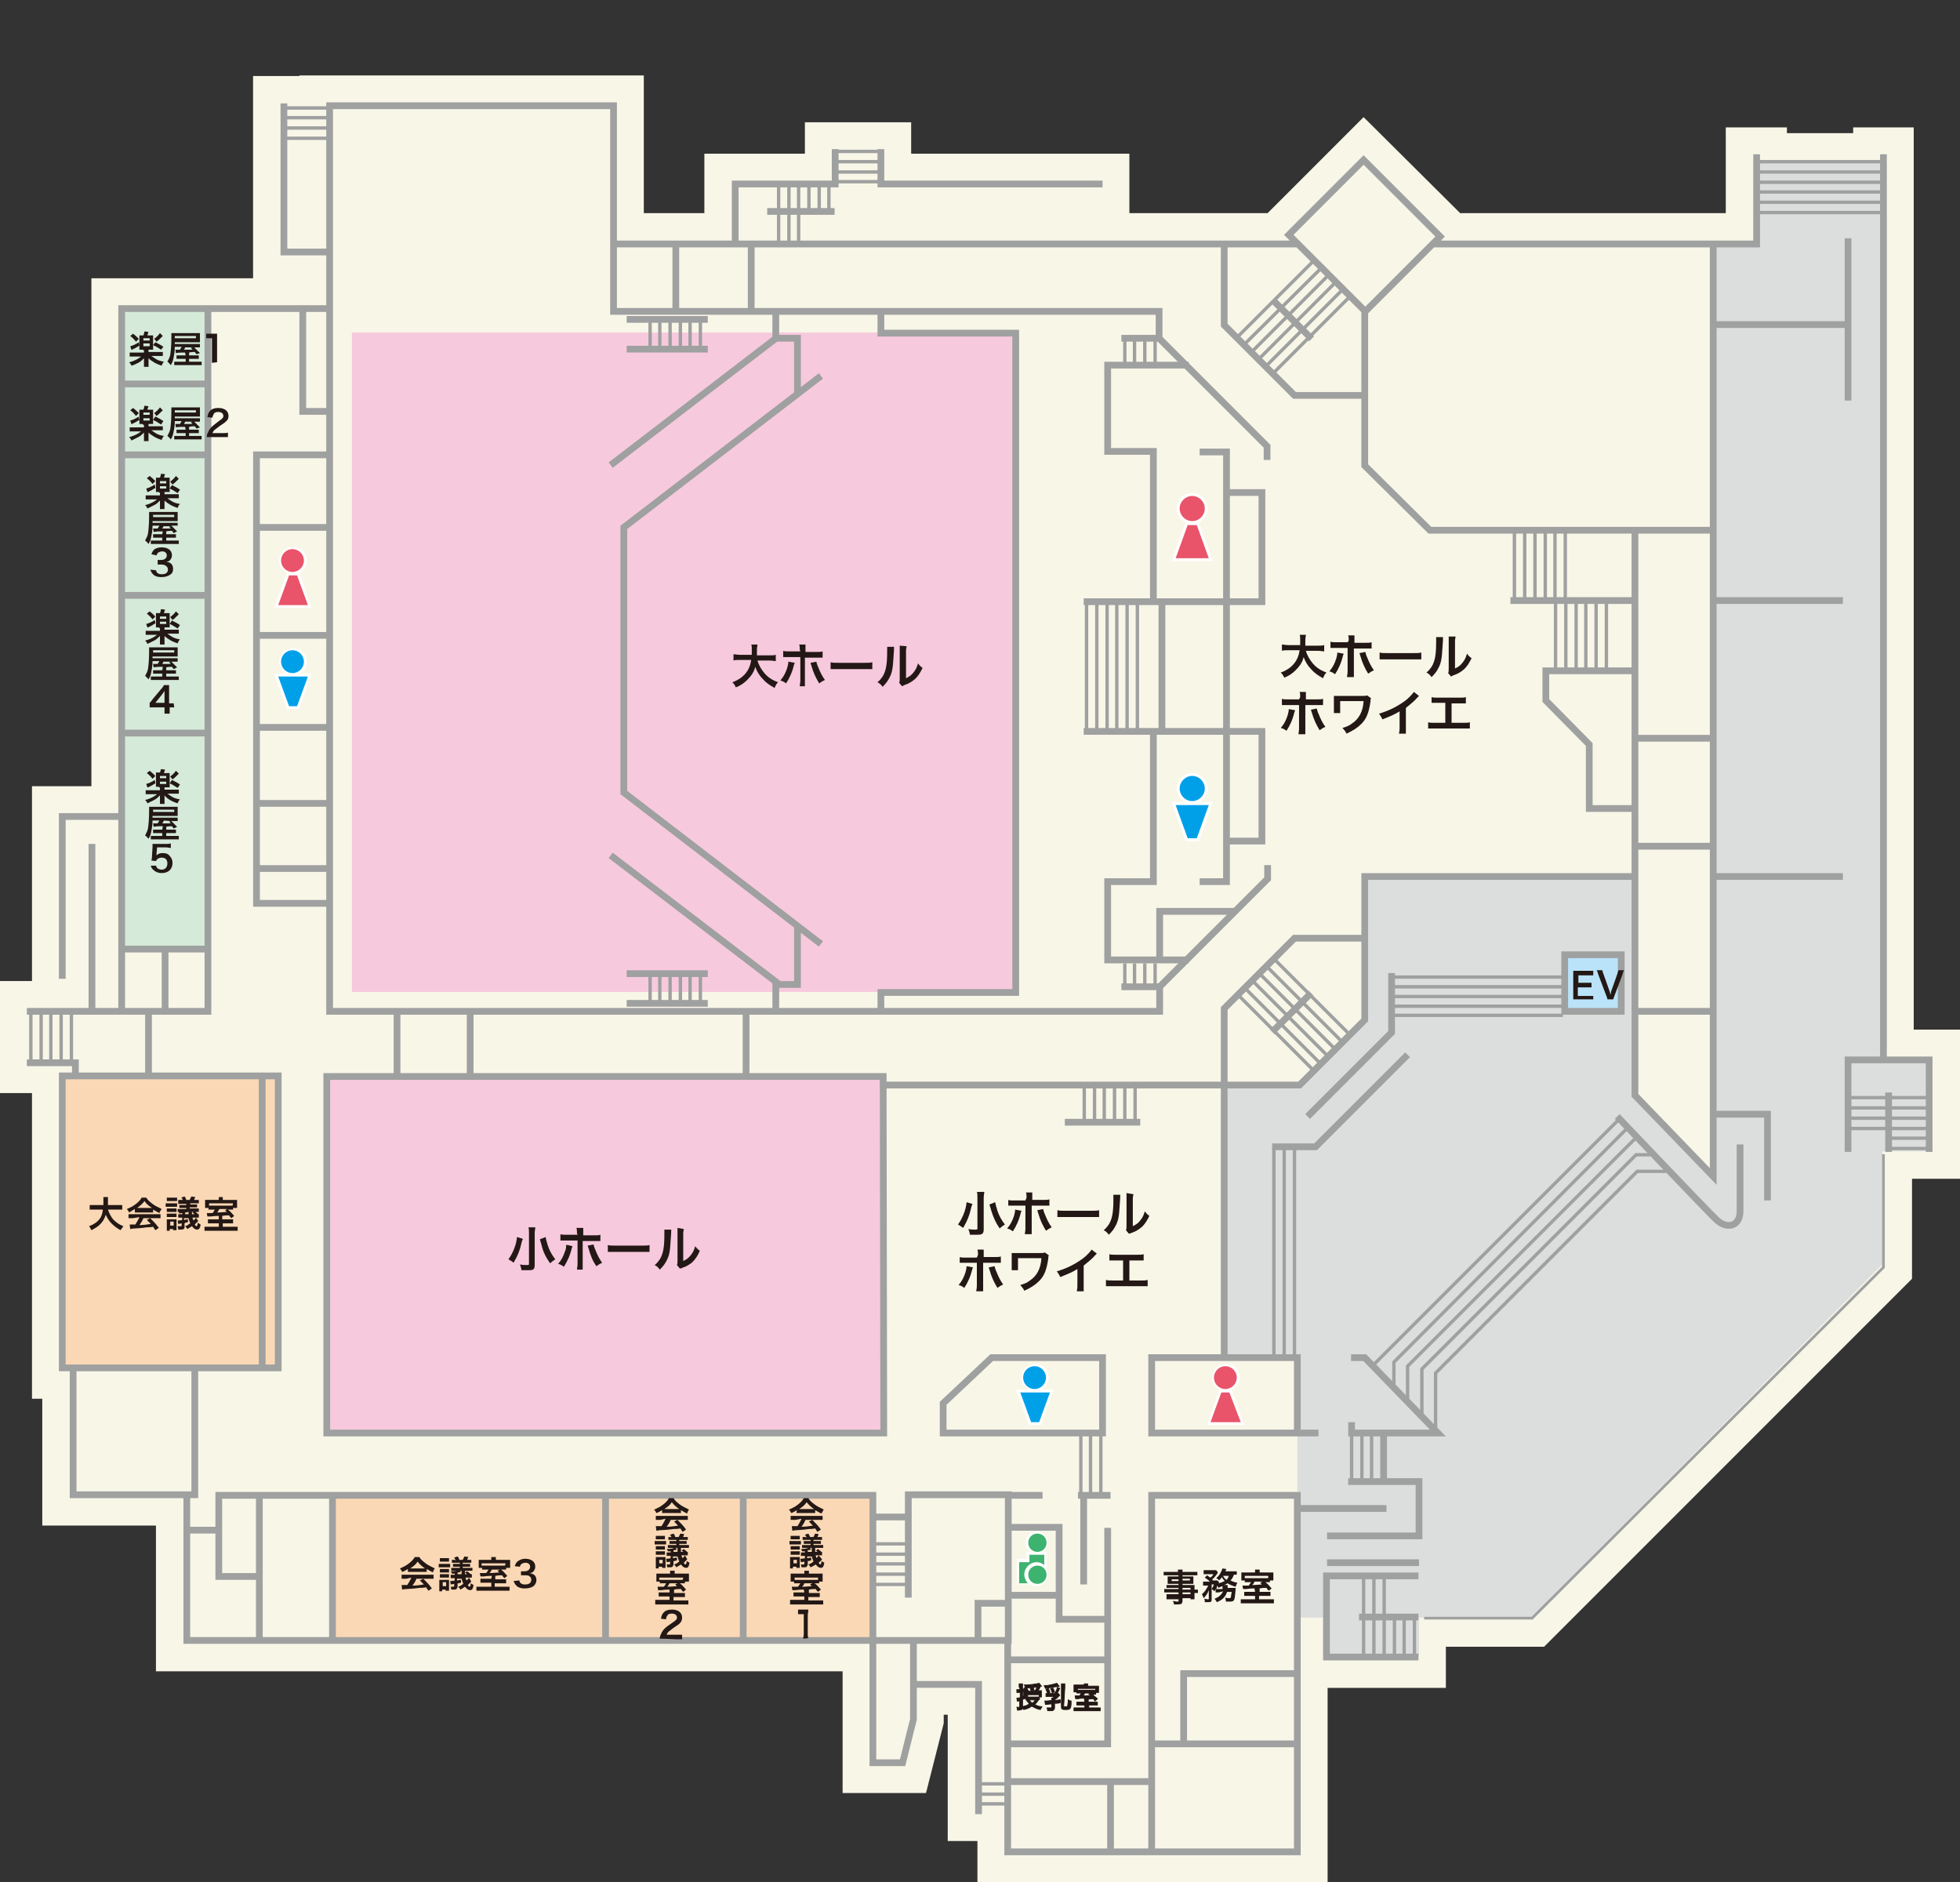 <?xml version="1.0" encoding="utf-8"?>
<!-- Generator: Adobe Illustrator 28.3.0, SVG Export Plug-In . SVG Version: 6.00 Build 0)  -->
<svg version="1.1" id="_レイヤー_1" xmlns="http://www.w3.org/2000/svg" xmlns:xlink="http://www.w3.org/1999/xlink" x="0px"
	 y="0px" viewBox="0 0 343.1 329.4" style="enable-background:new 0 0 343.1 329.4;" xml:space="preserve">
<rect x="0" y="0" width="343.1" height="329.4" fill="#333333" stroke="none"/>
<style type="text/css">
	.st0{clip-path:url(#SVGID_00000073679430816181303650000012611589021088337324_);}
	.st1{fill:#F8F6E7;}
	.st2{fill:#D5EAD8;}
	.st3{fill:#FBD8B5;}
	.st4{fill:#F7C9DD;}
	.st5{fill:#DCDDDD;}
	.st6{fill:none;}
	.st7{fill:#BAE3F9;}
	.st8{fill:none;stroke:#9FA0A0;stroke-width:1.18;}
	.st9{fill:none;stroke:#9FA0A0;stroke-width:0.47;}
	.st10{fill:none;stroke:#9FA0A0;stroke-width:0.59;}
	.st11{fill:#231815;}
	.st12{fill:#E9546B;}
	.st13{fill:none;stroke:#FFFFFF;}
	.st14{fill:#00A0E9;}
	.st15{fill:#3EB370;}
	.st16{fill:none;stroke:#231815;stroke-width:0.14;}
</style>
<g>
	<defs>
		<rect id="SVGID_1_" y="13.2" width="343.1" height="316.2"/>
	</defs>
	<clipPath id="SVGID_00000137823220292884731070000009693933078775379630_">
		<use xlink:href="#SVGID_1_"  style="overflow:visible;"/>
	</clipPath>
	<g style="clip-path:url(#SVGID_00000137823220292884731070000009693933078775379630_);">
		<polygon class="st1" points="335,180.2 335,22.3 324.4,22.3 324.4,23.3 312.8,23.3 312.8,22.3 302.1,22.3 302.1,37.3 255.6,37.3 
			238.7,20.5 221.9,37.3 197.7,37.3 197.7,26.9 159.5,26.9 159.5,21.4 140.9,21.4 140.9,26.9 123.3,26.9 123.3,37.3 112.7,37.3 
			112.7,13.2 52.4,13.2 52.4,13.3 44.3,13.3 44.3,48.7 16,48.7 16,137.6 5.6,137.6 5.6,171.7 0,171.7 0,191.3 5.6,191.3 5.6,244.8 
			7.4,244.8 7.4,267 27.3,267 27.3,292.5 147.5,292.5 147.5,313.8 162.1,313.8 165.2,301.6 165.2,300.1 165.9,300.1 165.9,322.2 
			171.1,322.2 171.1,329.4 232.4,329.4 232.4,295.4 253.1,295.4 253.1,288.2 270.3,288.2 334.7,223.8 334.7,206.3 343.1,206.3 
			343.1,180.2 		"/>
		<rect x="21.2" y="54.3" class="st2" width="15" height="111.5"/>
		<rect x="10.9" y="188.1" class="st3" width="37.6" height="51.2"/>
		<rect x="58.2" y="261.2" class="st3" width="94.6" height="26.1"/>
		<rect x="57.1" y="188.1" class="st4" width="97.6" height="62.6"/>
		<rect x="61.6" y="58.2" class="st4" width="116" height="115.4"/>
		<rect x="307.2" y="28" class="st5" width="22.5" height="16.1"/>
		<rect x="300.1" y="42.8" class="st5" width="29.4" height="178.6"/>
		<rect x="238.8" y="153.5" class="st5" width="47.1" height="81.8"/>
		<rect x="214.4" y="190.1" class="st5" width="33" height="47.3"/>
		<rect x="227.1" y="232.4" class="st5" width="40.9" height="50.7"/>
		<rect x="232.1" y="274.9" class="st5" width="16.3" height="15"/>
		<rect x="321" y="185.9" class="st5" width="16.9" height="15.6"/>
		<line class="st6" x1="284.7" y1="190.3" x2="300.9" y2="206.9"/>
		<polygon class="st5" points="329.5,221.3 268,283.1 226.3,192.3 227.3,189.8 239,178.2 281.8,184.2 286.1,191.5 299.9,206.3 		"/>
		<rect x="273.8" y="167.3" class="st7" width="9.8" height="9.6"/>
		<path class="st8" d="M329.7,185V27 M299.9,195h9.5v15.1 M283.8,167.1h-9.9v9.9h9.9V167.1z M159.9,294.8h11.4v22.7 M16.1,147.7V177
			 M10.9,171.3v-28.4h10.4 M134.3,37h11.8 M193,32.2h-38.8v-6.1 M299.9,153.4h22.7 M299.9,56.8h23.6 M299.9,105.1h22.7 M286.2,117.4
			h-15.6v5.2l7.6,7.7v11.2h8 M264.4,105.1h21.8 M242.2,250.8v8 M232.3,273.5h16.1 M227.1,264h15.6 M232.3,268.8h16.1v-9.5H236
			 M330.6,201.6v-10.4 M323.5,201.6v-16.1h14.2v16.1 M248.3,283h-10.4 M248.3,290h-16.1v-14.2h16.1 M186.4,196.4h13.2 M176.4,280.6
			h-5.2v6.6 M152.8,265.5h6.1 M216.2,159.5h-13.2v8.5 M196.3,172.7h6.6 M196.3,59.2h6.6 M203.4,105.3V128 M109.7,170.4h14.2
			 M109.7,175.6h14.2 M109.7,55.9h14.2 M109.7,61.1h14.2 M128.7,42.7V32.2h17.5v-6.1 M131.5,42.7v11.8 M118.3,42.7v11.8 M4.7,186
			h8.5v2.4 M21.3,177H4.7 M135.8,54.5v4.7h3.8v9.9 M135.8,177v-4.7h3.8v-9.9 M130.6,177v11.4 M82.3,177v11.4 M28.9,166.1v11.4
			 M26,177v11.4 M69.5,177v11.4 M207.2,305.2v-12.3h19.9 M176.4,279.2h8.5 M189.7,277.3v-16.1 M193.9,283.4h-8.5v-16.1h-9
			 M176.4,290.5h17.5 M194.4,311.8v12.3 M201.5,305.2H227 M176.4,305.2h17.5v-37.8 M176.4,311.8H201 M32.2,267.8h5.7 M45.4,261.7
			v25.5 M58.2,261.7v25.5 M106,261.7v25.5 M130.1,261.7v25.5 M286.2,177h13.7 M286.2,148.1h13.7 M286.2,129.2h13.7 M283.1,195.4
			c0,0,15.7,16.5,17.4,18.1c1.7,1.6,4.1,1.3,4.1-1.6v-11.6 M286.2,92.8v98.9l13.7,14.2V42.7 M238.9,54.5v27l11.4,11.3h49.7
			 M228.9,195.4l14.7-14.7v-10.4 M246.4,184.6l-16.1,16.1h-7.6 M286.2,153.4h-47.3v25.1l-11.4,11.4h-72.8 M238.4,164.2h-11.8
			l-12.3,12.3v61 M214.3,42.7v14.2l12.3,12.3h12.3 M53,54v18h4.7 M49.7,18.1v26h8 M221.9,151.4v2.4l-18.9,18.9v4.3H57.7V18.5h49.7
			v36h95.5v4.7l18.9,18.9v2.4 M45.9,188.4v51.1 M193,250.8h-27.9v-5.2l8.5-8H193L193,250.8L193,250.8z M12.8,239.4v22.2h19.9
			 M34.1,239.4v22.2h-1.4v25.5h143.8v-25.5h-17.5v18 M44.9,275.9h-6.6v-14.2h114.5v46.8h5.2l1.9-7.6v-13.7 M201.5,324.1h-25.1v-36.9
			 M188.7,261.7h5.7 M176.4,261.7h6.1 M227.1,324.1h-25.5v-62.4h25.5V324.1z M236.5,237.6h2.4l12.8,13.2h-15.1v-1.9 M230.8,250.8
			h-4.7 M227.1,250.8h-25.5v-13.2h25.5V250.8z M154.7,250.8H57.2v-62.4h97.4L154.7,250.8L154.7,250.8z M48.7,239.4H10.9v-51.1h37.8
			V239.4z M21.3,166.1h15.1 M21.3,128.3h15.1 M21.3,104.2h15.1 M44.9,152h12.3 M44.9,140.6h12.3 M44.9,127.3h12.3 M44.9,111.2h12.3
			 M44.9,92.3h12.3 M57.2,79.6H44.9v78.5h12.3 M21.3,79.6h15.1 M21.3,67.2h15.1 M136.7,172.5l-29.8-22.8 M106.9,81.4l29.2-22.4
			 M143.7,165.2l-34.5-26.5V92.3l34.5-26.5 M189.7,128h31.2v19.2h-6.1 M189.7,105.3h31.2V86.2h-6.1 M210,79.1h4.7v75.2H210
			 M208.1,168h-14.2v-13.7h8V128 M208.1,63.9h-14.2v15.1h8v26.2 M154.2,54.5v3.8h23.6v115.4h-23.6v2.8 M250.7,42.7h56.8V27
			 M107.4,42.7h119.7 M252.1,41.4l-13.1,13.1l-13.4-13.4L238.7,28L252.1,41.4z M36.4,54v123H21.3V54h36.4"/>
		<polyline class="st9" points="329.7,202 329.7,221.8 268.2,283.2 249.3,283.2 		"/>
		<line class="st8" x1="323.5" y1="41.7" x2="323.5" y2="70.1"/>
		<path class="st10" d="M223,237.7v-37 M224.8,237.7v-37 M226.6,237.7v-37 M189.2,261.5v-10.6 M190.9,261.5v-10.6 M192.7,261.5
			v-10.6 M236.6,258.9V251 M238.4,258.9V251 M240.1,258.9V251 M238.7,283v-7.1 M240.5,283v-7.1 M242.3,283v-7.1 M323.5,192.1h7.1
			 M323.5,193.9h7.1 M323.5,195.7h7.1 M323.5,197.5h7.1 M244.1,171h29.5 M244.1,172.7h29.5 M244.1,174.4h29.5 M244.1,176.1h29.5
			 M244.1,177.7h29.5 M307.6,28.3h21.6 M307.6,30.1h21.6 M307.6,31.9h21.6 M307.6,33.6h21.6 M307.6,35.4h21.6 M307.6,37.2h21.6
			 M330.7,192.1h7.1 M330.7,193.9h7.1 M330.7,195.7h7.1 M330.7,197.5h7.1 M330.7,199.2h7.1 M330.7,201h7.1 M196.9,63.8v-4.4
			 M198.6,63.8v-4.4 M200.4,63.8v-4.4 M202.2,63.8v-4.4 M196.9,173v-4.4 M198.6,173v-4.4 M200.4,173v-4.4 M202.2,173v-4.4
			 M189.8,196.6v-6.9 M191.6,196.6v-6.9 M193.3,196.6v-6.9 M195.1,196.6v-6.9 M196.9,196.6v-6.9 M198.7,196.6v-6.9 M113.8,61.1v-5.3
			 M115.5,61.1v-5.3 M117.3,61.1v-5.3 M119.1,61.1v-5.3 M120.8,61.1v-5.3 M122.6,61.1v-5.3 M136.3,42.5v-5.2 M138.1,42.5v-5.2
			 M139.8,42.5v-5.2 M136.3,36.8v-4.3 M138.1,36.8v-4.3 M57.4,24.2h-7.8 M57.4,22.4h-7.8 M57.4,20.6h-7.8 M57.4,18.9h-7.8
			 M154.2,31.8h-7.8 M154.2,30.1h-7.8 M154.2,28.3h-7.8 M154.2,26.5h-7.8 M139.8,36.8v-4.3 M141.6,36.8v-4.3 M143.4,36.8v-4.3
			 M145.1,36.8v-4.3 M113.8,175.8v-5.3 M5.4,185.9v-9 M7.2,185.9v-9 M8.9,185.9v-9 M10.7,185.9v-9 M12.5,185.9v-9 M115.5,175.8v-5.3
			 M117.3,175.8v-5.3 M119.1,175.8v-5.3 M120.8,175.8v-5.3 M122.6,175.8v-5.3 M236.2,52l-13.2,13.2 M235,50.7l-13.2,13.2
			 M233.7,49.5l-13.2,13.2 M232.5,48.2l-13.2,13.2 M231.2,47L218,60.1 M229.9,45.7l-13.2,13.2 M223.1,167.9l13.2,13.2 M221.8,169.2
			l13.2,13.2 M220.6,170.5l13.2,13.2 M219.3,171.7l13.2,13.2 M218,173l13.2,13.2 M216.8,174.2l13.2,13.2 M272.3,117.1v-12.1
			 M274.1,117.1v-12.1 M275.9,117.1v-12.1 M277.6,117.1v-12.1 M279.4,117.1v-12.1 M281.2,117.1v-12.1 M265.1,105V93 M266.9,105V93
			 M268.7,105V93 M270.5,105V93 M272.2,105V93 M274,105V93 M190.2,128.1v-22.6 M192,128.1v-22.6 M193.8,128.1v-22.6 M195.5,128.1
			v-22.6 M197.3,128.1v-22.6 M199.1,128.1v-22.6 M176.2,315.7H171 M176.2,314H171 M176.2,312.2H171 M158.7,277.3h-5.9 M158.7,275.5
			h-5.9 M158.7,273.7h-5.9 M158.7,272h-5.9 M158.7,270.2h-5.9 M238.7,290.1V283 M240.1,239.2l43.5-43.5 M284.9,197.4L244,238.4v4.5
			 M286.6,198.9l-40.2,40.2v6.4 M248.9,247.7v-8.1l37.5-37.5h2.6 M251.3,249.9v-9.6l35.3-35.3h5.5 M240.5,290.1V283 M242.3,290.1
			V283 M244.1,290.1V283 M245.8,290.1V283 M247.6,290.1V283"/>
		<path class="st8" d="M229.6,59.3l-6.8-6.8 M222.7,180.6l6.8-6.8"/>
	</g>
</g>
<g>
	<path class="st11" d="M279,174.9c-0.2,0-0.4,0-0.8,0h-2c-0.4,0-0.5,0-0.8,0c0-0.3,0-0.5,0-0.8v-3.4c0-0.3,0-0.5,0-0.8
		c0.2,0,0.4,0,0.8,0h1.9c0.3,0,0.5,0,0.8,0v0.8c-0.2,0-0.5,0-0.8,0h-1.8v1.3h1.5c0.3,0,0.5,0,0.8,0v0.8c-0.3,0-0.4,0-0.8,0h-1.6v1.5
		h1.9c0.4,0,0.5,0,0.8,0V174.9L279,174.9z"/>
	<path class="st11" d="M281.4,174.9c0-0.1-0.1-0.3-0.2-0.6l-1.4-3.7c-0.1-0.4-0.2-0.6-0.3-0.8h1c0,0.2,0.1,0.4,0.2,0.7l1.1,3.1
		c0,0.1,0.1,0.3,0.1,0.5c0.1-0.2,0.1-0.4,0.1-0.5l1.1-3.1c0.1-0.3,0.1-0.4,0.2-0.7h1c-0.1,0.2-0.2,0.3-0.3,0.8l-1.4,3.7
		c-0.1,0.3-0.2,0.5-0.2,0.6H281.4L281.4,174.9z"/>
</g>
<path class="st12" d="M216.5,241.1c0,1.1-0.9,1.9-1.9,1.9s-1.9-0.9-1.9-1.9s0.9-1.9,1.9-1.9S216.5,240,216.5,241.1"/>
<path class="st13" d="M216.5,241.1c0,1.1-0.9,1.9-1.9,1.9s-1.9-0.9-1.9-1.9s0.9-1.9,1.9-1.9S216.5,240,216.5,241.1z"/>
<polygon class="st12" points="213.9,243.7 212,248.9 217.1,248.9 215.2,243.7 "/>
<polygon class="st13" points="213.9,243.7 212,248.9 217.1,248.9 215.2,243.7 "/>
<path class="st12" d="M216.5,241.1c0,1.1-0.9,2-2,2s-2-0.9-2-2s0.9-2,2-2S216.5,240,216.5,241.1"/>
<polygon class="st12" points="213.8,243.7 211.9,248.9 217.2,248.9 215.2,243.7 "/>
<path class="st14" d="M210.9,138c0,1.2-1,2.2-2.2,2.2s-2.2-1-2.2-2.2s1-2.2,2.2-2.2S210.9,136.8,210.9,138"/>
<path class="st13" d="M210.9,138c0,1.2-1,2.2-2.2,2.2s-2.2-1-2.2-2.2s1-2.2,2.2-2.2S210.9,136.8,210.9,138z"/>
<polygon class="st14" points="209.5,146.7 211.6,140.9 205.8,140.9 207.9,146.7 "/>
<polygon class="st13" points="209.5,146.7 211.6,140.9 205.8,140.9 207.9,146.7 "/>
<path class="st14" d="M210.9,138c0,1.2-1,2.2-2.2,2.2s-2.2-1-2.2-2.2s1-2.2,2.2-2.2S210.9,136.8,210.9,138"/>
<polygon class="st14" points="209.5,146.7 211.6,140.9 205.8,140.9 207.9,146.7 "/>
<path class="st15" d="M183,270c0,0.8-0.7,1.5-1.5,1.5s-1.5-0.7-1.5-1.5s0.7-1.5,1.5-1.5S183,269.2,183,270"/>
<path class="st13" d="M183,270c0,0.8-0.7,1.5-1.5,1.5s-1.5-0.7-1.5-1.5s0.7-1.5,1.5-1.5S183,269.2,183,270z"/>
<path class="st15" d="M183,275.6c0,0.8-0.7,1.5-1.5,1.5s-1.5-0.7-1.5-1.5s0.7-1.5,1.5-1.5S183,274.8,183,275.6"/>
<path class="st13" d="M183,275.6c0,0.8-0.7,1.5-1.5,1.5s-1.5-0.7-1.5-1.5s0.7-1.5,1.5-1.5S183,274.8,183,275.6z"/>
<path class="st15" d="M179.4,275.5c0-1.1,0.9-2.1,2.1-2.1c0.5,0,0.9,0.2,1.2,0.4v-0.5l0,0v-1.2h-2.5v1.2h-1.7v3.5h1.4
	C179.6,276.5,179.4,275.9,179.4,275.5"/>
<path class="st13" d="M179.4,275.5c0-1.1,0.9-2.1,2.1-2.1c0.5,0,0.9,0.2,1.2,0.4v-0.5l0,0v-1.2h-2.5v1.2h-1.7v3.5h1.4
	C179.6,276.5,179.4,275.9,179.4,275.5L179.4,275.5z"/>
<path class="st15" d="M183.2,270c0,0.9-0.7,1.6-1.6,1.6s-1.6-0.7-1.6-1.6s0.7-1.6,1.6-1.6S183.2,269.1,183.2,270"/>
<path class="st15" d="M183.2,275.6c0,0.9-0.7,1.6-1.6,1.6s-1.6-0.7-1.6-1.6s0.7-1.6,1.6-1.6S183.2,274.7,183.2,275.6"/>
<path class="st15" d="M179.3,275.6c0-1.2,1-2.2,2.2-2.2c0.5,0,0.9,0.2,1.3,0.5v-0.5l0,0v-1.3h-2.6v1.3h-1.8v3.7h1.5
	C179.5,276.6,179.3,276,179.3,275.6"/>
<path class="st14" d="M183.1,241.1c0,1.1-0.9,1.9-1.9,1.9s-1.9-0.9-1.9-1.9s0.9-1.9,1.9-1.9S183.1,240,183.1,241.1"/>
<path class="st13" d="M183.1,241.1c0,1.1-0.9,1.9-1.9,1.9s-1.9-0.9-1.9-1.9s0.9-1.9,1.9-1.9S183.1,240,183.1,241.1z"/>
<polygon class="st14" points="181.9,248.9 183.7,243.7 178.6,243.7 180.5,248.9 "/>
<polygon class="st13" points="181.9,248.9 183.7,243.7 178.6,243.7 180.5,248.9 "/>
<path class="st14" d="M183.1,241.1c0,1.1-0.9,2-2,2s-2-0.9-2-2s0.9-2,2-2S183.1,240,183.1,241.1"/>
<polygon class="st14" points="181.9,248.9 183.8,243.7 178.6,243.7 180.5,248.9 "/>
<path class="st12" d="M210.9,89c0,1.2-1,2.2-2.2,2.2s-2.2-1-2.2-2.2s1-2.2,2.2-2.2S210.9,87.8,210.9,89"/>
<path class="st13" d="M210.9,89c0,1.2-1,2.2-2.2,2.2s-2.2-1-2.2-2.2s1-2.2,2.2-2.2S210.9,87.8,210.9,89z"/>
<polygon class="st12" points="207.9,91.9 205.8,97.7 211.6,97.7 209.5,91.9 "/>
<polygon class="st13" points="207.9,91.9 205.8,97.7 211.6,97.7 209.5,91.9 "/>
<path class="st12" d="M210.9,89c0,1.2-1,2.2-2.2,2.2s-2.2-1-2.2-2.2s1-2.2,2.2-2.2S210.9,87.8,210.9,89"/>
<polygon class="st12" points="207.9,91.9 205.8,97.7 211.6,97.7 209.5,91.9 "/>
<path class="st12" d="M53.2,98.1c0,1.1-0.9,1.9-1.9,1.9s-1.9-0.9-1.9-1.9s0.9-1.9,1.9-1.9S53.2,97,53.2,98.1"/>
<path class="st13" d="M53.2,98.1c0,1.1-0.9,1.9-1.9,1.9s-1.9-0.9-1.9-1.9s0.9-1.9,1.9-1.9S53.2,97,53.2,98.1z"/>
<polygon class="st12" points="50.6,100.7 48.7,105.9 53.8,105.9 52,100.7 "/>
<polygon class="st13" points="50.6,100.7 48.7,105.9 53.8,105.9 52,100.7 "/>
<path class="st12" d="M53.2,98.1c0,1.1-0.9,2-2,2s-2-0.9-2-2s0.9-2,2-2S53.2,97,53.2,98.1"/>
<polygon class="st12" points="50.6,100.7 48.7,105.9 53.9,105.9 52,100.7 "/>
<path class="st14" d="M53.2,115.8c0,1.1-0.9,1.9-1.9,1.9s-1.9-0.9-1.9-1.9s0.9-1.9,1.9-1.9S53.2,114.7,53.2,115.8"/>
<path class="st13" d="M53.2,115.8c0,1.1-0.9,1.9-1.9,1.9s-1.9-0.9-1.9-1.9s0.9-1.9,1.9-1.9S53.2,114.7,53.2,115.8z"/>
<polygon class="st14" points="52,123.6 53.8,118.4 48.7,118.4 50.6,123.6 "/>
<polygon class="st13" points="52,123.6 53.8,118.4 48.7,118.4 50.6,123.6 "/>
<path class="st14" d="M53.2,115.8c0,1.1-0.9,2-2,2s-2-0.9-2-2s0.9-2,2-2S53.2,114.7,53.2,115.8"/>
<polygon class="st14" points="52,123.6 53.9,118.4 48.7,118.4 50.6,123.6 "/>
<g>
	<path class="st11" d="M24.9,61.2c-0.2,0-0.4,0-0.5,0c0-0.2,0-0.3,0-0.5v-1.5c0-0.3,0-0.3,0-0.5c0.2,0,0.2,0,0.5,0h0.2
		c0.1-0.2,0.1-0.4,0.2-0.7l0.7,0.1c-0.1,0.3-0.2,0.5-0.2,0.6h0.5c0.3,0,0.3,0,0.5,0c0,0.2,0,0.2,0,0.5v1.5c0,0.3,0,0.4,0,0.5
		c-0.1,0-0.3,0-0.5,0H26v0.4h1.7c0.4,0,0.6,0,0.8,0v0.7c-0.2,0-0.4,0-0.8,0h-1.2c0.4,0.3,0.6,0.4,0.9,0.6c0.4,0.2,0.7,0.3,1.3,0.4
		c-0.2,0.2-0.3,0.4-0.4,0.7c-0.6-0.2-0.8-0.3-1.2-0.5c-0.5-0.3-0.8-0.5-1.1-0.8c0,0.1,0,0.1,0,0.2c0,0.1,0,0.2,0,0.2v0.4
		c0,0.3,0,0.5,0,0.7h-0.8c0-0.2,0-0.4,0-0.7v-0.4c0-0.1,0-0.2,0-0.4c-0.4,0.4-0.6,0.6-1,0.8c-0.4,0.2-0.8,0.4-1.2,0.5
		c-0.1-0.3-0.2-0.4-0.4-0.6c0.9-0.2,1.6-0.6,2.1-1h-1.2c-0.3,0-0.6,0-0.8,0v-0.7c0.2,0,0.4,0,0.8,0h1.7v-0.4L24.9,61.2L24.9,61.2z
		 M24.4,60.5c-0.4,0.2-0.6,0.4-1.1,0.6c-0.1,0.1-0.1,0.1-0.3,0.1l-0.2-0.6c0.4-0.1,0.9-0.3,1.5-0.7L24.4,60.5z M23.3,58.4
		c0.4,0.3,0.6,0.5,1,0.9l-0.5,0.5c-0.3-0.4-0.6-0.7-1-1L23.3,58.4L23.3,58.4z M25.1,59.6h1.1v-0.4h-1.1V59.6z M25.1,60.6h1.1v-0.5
		h-1.1V60.6z M27.2,59.9c0.6,0.3,1,0.5,1.4,0.8l-0.4,0.5c-0.5-0.3-0.9-0.6-1.4-0.8L27.2,59.9z M28.5,58.8c-0.5,0.5-0.8,0.8-1.1,1
		l-0.4-0.5c0.5-0.4,0.7-0.6,1-1L28.5,58.8L28.5,58.8z"/>
	<path class="st11" d="M32.4,61.7c0,0,0,0-0.5,0c-0.7,0-1,0.1-1.1,0.1l-0.1-0.6c0.1,0,0.2,0,0.3,0h0.5c0.1-0.2,0.2-0.3,0.3-0.5h-1.2
		c0,0.8-0.1,1.3-0.2,1.8c-0.1,0.6-0.2,0.9-0.5,1.4c-0.2-0.2-0.3-0.4-0.6-0.6c0.2-0.4,0.4-0.7,0.5-1.2c0.1-0.7,0.2-1.6,0.2-3.1
		c0-0.3,0-0.5,0-0.7c0.2,0,0.4,0,0.8,0h3.5c0.3,0,0.5,0,0.7,0c0,0.2,0,0.3,0,0.5v0.6c0,0.2,0,0.3,0,0.5c-0.2,0-0.4,0-0.7,0h-3.7v0.3
		h3.7c0.4,0,0.6,0,0.7,0v0.6c-0.2,0-0.3,0-0.7,0H34c0.2,0.2,0.5,0.5,1,1L34.4,62l-0.3-0.4c-0.2,0-0.6,0-1,0.1v0.5h1.1
		c0.4,0,0.5,0,0.6,0v0.6c-0.2,0-0.4,0-0.6,0h-1.1v0.5h1.4c0.5,0,0.6,0,0.8,0v0.6c-0.2,0-0.4,0-0.8,0h-3.2c-0.4,0-0.6,0-0.8,0v-0.6
		c0.2,0,0.4,0,0.7,0h1.3v-0.5h-0.9c-0.3,0-0.5,0-0.7,0v-0.6c0.2,0,0.3,0,0.7,0h0.9L32.4,61.7L32.4,61.7z M34.3,59.2v-0.4h-3.7v0.4
		H34.3z M32.5,60.7c-0.1,0.2-0.2,0.3-0.3,0.5c0.5,0,0.8,0,1,0c0,0,0.2,0,0.5,0c-0.1-0.1-0.2-0.2-0.3-0.3l0.3-0.1H32.5z"/>
	<path class="st11" d="M37.1,63.5c0-0.2,0-0.5,0-0.8v-3.5h-0.3c-0.2,0-0.4,0-0.7,0v-0.8c0.2,0,0.3,0,0.6,0h0.6c0.3,0,0.4,0,0.7,0
		c0,0.4,0,0.7,0,1v3.2c0,0.3,0,0.6,0,0.8L37.1,63.5L37.1,63.5z"/>
</g>
<g>
	<path class="st11" d="M132.6,115.6c0.2,0.8,0.7,1.6,1.2,2.2c0.6,0.7,1.3,1.2,2.4,1.6c-0.3,0.3-0.4,0.5-0.6,1
		c-0.9-0.5-1.5-0.9-2.1-1.6c-0.6-0.6-1-1.3-1.3-2.1c-0.2,0.9-0.7,1.6-1.4,2.3c-0.6,0.6-1.2,1-2,1.3c-0.1-0.3-0.3-0.6-0.6-0.9
		c0.6-0.2,0.9-0.4,1.4-0.7c1.1-0.8,1.7-1.8,1.9-3.2h-2c-0.5,0-0.8,0-1.1,0.1v-1.1c0.3,0,0.6,0.1,1.1,0.1h2.1c0-0.4,0-0.6,0-1
		c0-0.4,0-0.6-0.1-0.8h1.1c0,0.3-0.1,0.4-0.1,1c0,0.3,0,0.5,0,0.9h2.2c0.5,0,0.8,0,1.1-0.1v1.1c-0.3,0-0.6-0.1-1.1-0.1L132.6,115.6
		L132.6,115.6z"/>
	<path class="st11" d="M139.1,116c0,0.1,0,0.1-0.1,0.3c-0.3,1.3-0.8,2.4-1.4,3.3c-0.4-0.3-0.6-0.4-1-0.5c0.6-0.7,0.9-1.3,1.2-2.2
		c0.1-0.4,0.2-0.7,0.2-1.1L139.1,116z M140,113.7c0-0.4,0-0.6-0.1-0.9h1.1c0,0.2,0,0.4,0,0.9v0.4h1.9c0.6,0,0.8,0,1.1-0.1v1.1
		c-0.3,0-0.5,0-1.1,0h-2v4.1c0,0.4,0,0.7,0,0.9H140c0-0.3,0.1-0.5,0.1-1v-4.1h-1.9c-0.6,0-0.8,0-1.1,0v-1.1c0.3,0.1,0.5,0.1,1.1,0.1
		h1.9L140,113.7L140,113.7z M142.9,115.8c0.1,0.3,0.1,0.5,0.3,0.9c0.4,1,0.7,1.6,1.2,2.3c-0.4,0.2-0.6,0.3-1,0.6
		c-0.6-1-1-1.8-1.4-3.2c-0.1-0.2-0.1-0.3-0.1-0.4L142.9,115.8L142.9,115.8z"/>
	<path class="st11" d="M145.4,115.9c0.4,0.1,0.5,0.1,1.4,0.1h4.5c0.8,0,1,0,1.4-0.1v1.2c-0.3,0-0.4,0-1.4,0h-4.5c-0.9,0-1.1,0-1.4,0
		L145.4,115.9L145.4,115.9z"/>
	<path class="st11" d="M156.5,113.2c0,0.2,0,0.8-0.1,1.9c-0.1,1.7-0.2,2.6-0.7,3.5c-0.3,0.6-0.6,1-1.2,1.6c-0.3-0.4-0.5-0.6-0.9-0.8
		c0.4-0.3,0.6-0.6,0.9-1c0.6-1,0.8-2.1,0.8-4.4c0-0.5,0-0.5,0-0.8L156.5,113.2L156.5,113.2z M158.7,113.1c0,0.2-0.1,0.4-0.1,0.8
		l0,4.8c0.6-0.3,0.9-0.5,1.3-1c0.4-0.5,0.6-0.9,0.8-1.6c0.3,0.4,0.4,0.5,0.8,0.8c-0.4,0.8-0.8,1.5-1.4,2c-0.5,0.4-0.9,0.7-1.8,1
		c-0.2,0.1-0.2,0.1-0.4,0.2l-0.5-0.6c0.1-0.2,0.1-0.4,0.1-0.9l0-4.8v-0.2c0-0.2,0-0.4,0-0.6L158.7,113.1L158.7,113.1z"/>
</g>
<g>
	<path class="st11" d="M91.5,216.8c0,0,0,0.1,0,0.1c0,0.1,0,0.1-0.1,0.2c-0.4,1.8-0.8,2.7-1.5,3.9c-0.3-0.3-0.6-0.4-0.9-0.6
		c0.8-1.1,1.4-2.6,1.5-3.9L91.5,216.8L91.5,216.8z M93.7,214.8c0,0.3-0.1,0.6-0.1,1v5.6c0,0.4-0.1,0.7-0.3,0.8
		c-0.2,0.1-0.4,0.1-0.9,0.1c-0.3,0-0.7,0-1.1,0c-0.1-0.4-0.1-0.6-0.3-1c0.5,0.1,0.9,0.1,1.2,0.1c0.3,0,0.4,0,0.4-0.2v-5.4
		c0-0.4,0-0.8-0.1-1L93.7,214.8L93.7,214.8z M95.5,216.5c0.1,0.4,0.2,0.9,0.4,1.5c0.3,0.9,0.7,1.6,1.3,2.4c-0.3,0.2-0.6,0.4-0.9,0.7
		c-0.7-1-1.2-1.9-1.5-3.2c0,0-0.1-0.4-0.3-1L95.5,216.5L95.5,216.5z"/>
	<path class="st11" d="M100.2,218.1c0,0.1,0,0.1-0.1,0.3c-0.3,1.3-0.8,2.4-1.4,3.3c-0.4-0.3-0.6-0.4-1-0.5c0.6-0.7,0.9-1.3,1.2-2.2
		c0.2-0.4,0.2-0.7,0.2-1.1C99.1,217.8,100.2,218.1,100.2,218.1z M101,215.8c0-0.4,0-0.6-0.1-0.9h1.2c0,0.2,0,0.4,0,0.9v0.4h1.9
		c0.6,0,0.8,0,1.1-0.1v1.1c-0.3,0-0.5,0-1.1,0h-2v4.1c0,0.4,0,0.7,0,0.9H101c0-0.3,0.1-0.5,0.1-1v-4.1h-1.9c-0.6,0-0.8,0-1.1,0v-1.1
		c0.3,0.1,0.5,0.1,1.1,0.1h1.9L101,215.8L101,215.8z M103.9,217.8c0.1,0.3,0.1,0.5,0.3,0.9c0.4,1,0.7,1.6,1.2,2.3
		c-0.4,0.2-0.6,0.3-1,0.6c-0.7-1-1-1.8-1.4-3.2c-0.1-0.2-0.1-0.3-0.1-0.4L103.9,217.8L103.9,217.8z"/>
	<path class="st11" d="M106.4,217.9c0.4,0.1,0.5,0.1,1.4,0.1h4.5c0.8,0,1,0,1.4-0.1v1.2c-0.3,0-0.4,0-1.4,0h-4.5c-0.9,0-1.1,0-1.4,0
		C106.4,219.1,106.4,217.9,106.4,217.9z"/>
	<path class="st11" d="M117.5,215.2c0,0.2,0,0.8-0.1,1.9c-0.1,1.7-0.2,2.6-0.7,3.5c-0.3,0.6-0.6,1-1.2,1.6c-0.3-0.4-0.5-0.6-0.9-0.8
		c0.4-0.3,0.6-0.6,0.9-1c0.6-1,0.8-2.1,0.8-4.4c0-0.5,0-0.5,0-0.8L117.5,215.2L117.5,215.2z M119.7,215.1c0,0.2-0.1,0.4-0.1,0.8
		l0,4.8c0.6-0.3,0.9-0.5,1.3-1c0.4-0.5,0.6-0.9,0.8-1.6c0.3,0.4,0.4,0.5,0.8,0.8c-0.3,0.8-0.8,1.5-1.3,2c-0.5,0.4-0.9,0.7-1.8,1
		c-0.2,0.1-0.2,0.1-0.4,0.1l-0.5-0.6c0.1-0.2,0.1-0.4,0.1-0.9l0-4.8v-0.2c0-0.2,0-0.4,0-0.6L119.7,215.1L119.7,215.1z"/>
</g>
<g>
	<path class="st11" d="M24.9,74.2c-0.2,0-0.4,0-0.5,0c0-0.2,0-0.3,0-0.5v-1.5c0-0.3,0-0.3,0-0.5c0.2,0,0.2,0,0.5,0h0.2
		c0.1-0.2,0.1-0.4,0.2-0.7l0.7,0.1c-0.1,0.3-0.2,0.5-0.2,0.6h0.5c0.3,0,0.3,0,0.5,0c0,0.2,0,0.2,0,0.5v1.5c0,0.3,0,0.4,0,0.5
		c-0.1,0-0.3,0-0.5,0H26v0.4h1.7c0.4,0,0.6,0,0.8,0v0.7c-0.2,0-0.4,0-0.8,0h-1.2c0.4,0.3,0.6,0.4,0.9,0.6c0.4,0.2,0.7,0.3,1.3,0.4
		c-0.2,0.2-0.3,0.4-0.4,0.7c-0.6-0.2-0.8-0.3-1.2-0.5c-0.5-0.3-0.8-0.5-1.1-0.8c0,0.1,0,0.1,0,0.2c0,0.1,0,0.2,0,0.2v0.4
		c0,0.3,0,0.4,0,0.7h-0.8c0-0.2,0-0.4,0-0.7v-0.4c0-0.1,0-0.2,0-0.4c-0.4,0.4-0.6,0.6-1,0.8c-0.4,0.2-0.8,0.4-1.2,0.6
		c-0.1-0.3-0.2-0.4-0.4-0.6c0.9-0.2,1.6-0.6,2.1-1h-1.2c-0.3,0-0.6,0-0.8,0v-0.7c0.2,0,0.4,0,0.8,0h1.7v-0.4L24.9,74.2L24.9,74.2z
		 M24.4,73.5c-0.4,0.2-0.6,0.4-1.1,0.6c-0.1,0.1-0.1,0.1-0.3,0.1l-0.2-0.6c0.4-0.1,0.9-0.3,1.5-0.7C24.2,72.9,24.4,73.5,24.4,73.5z
		 M23.3,71.4c0.4,0.3,0.6,0.5,1,0.9l-0.5,0.5c-0.3-0.4-0.6-0.7-1-1L23.3,71.4L23.3,71.4z M25.1,72.6h1.1v-0.4h-1.1V72.6z M25.1,73.6
		h1.1v-0.4h-1.1V73.6z M27.2,72.9c0.6,0.3,1,0.5,1.4,0.8l-0.4,0.6c-0.5-0.3-0.9-0.6-1.4-0.8L27.2,72.9z M28.5,71.8
		c-0.5,0.5-0.8,0.8-1.1,1l-0.4-0.5c0.5-0.4,0.7-0.6,1-1L28.5,71.8L28.5,71.8z"/>
	<path class="st11" d="M32.4,74.7c0,0,0,0-0.5,0c-0.7,0-1,0.1-1.1,0.1l-0.1-0.6c0.1,0,0.2,0,0.3,0h0.5c0.1-0.2,0.2-0.3,0.3-0.5h-1.2
		c0,0.8-0.1,1.3-0.2,1.8c-0.1,0.6-0.2,0.9-0.5,1.4c-0.2-0.2-0.3-0.4-0.6-0.6c0.2-0.4,0.4-0.7,0.5-1.2c0.1-0.7,0.2-1.6,0.2-3.1
		c0-0.3,0-0.5,0-0.7c0.2,0,0.4,0,0.8,0h3.5c0.3,0,0.5,0,0.7,0c0,0.2,0,0.3,0,0.5v0.6c0,0.2,0,0.3,0,0.5c-0.2,0-0.4,0-0.7,0h-3.7v0.3
		h3.7c0.4,0,0.6,0,0.7,0v0.6c-0.2,0-0.3,0-0.7,0H34c0.2,0.2,0.5,0.5,1,1L34.4,75l-0.3-0.4c-0.2,0-0.6,0-1,0.1v0.5h1.1
		c0.4,0,0.5,0,0.6,0v0.6c-0.2,0-0.4,0-0.6,0h-1.1v0.5h1.4c0.5,0,0.6,0,0.8,0v0.6c-0.2,0-0.4,0-0.8,0h-3.2c-0.4,0-0.6,0-0.8,0v-0.6
		c0.2,0,0.4,0,0.7,0h1.3v-0.5h-0.9c-0.3,0-0.5,0-0.7,0v-0.6c0.2,0,0.3,0,0.7,0h0.9L32.4,74.7L32.4,74.7z M34.3,72.2v-0.4h-3.7v0.4
		H34.3z M32.5,73.7c-0.1,0.2-0.2,0.3-0.3,0.5c0.5,0,0.8,0,1,0c0,0,0.2,0,0.5,0c-0.1-0.1-0.2-0.2-0.3-0.3l0.3-0.1H32.5z"/>
	<path class="st11" d="M37,76.5c-0.5,0-0.6,0-0.8,0c0-0.4,0.1-0.6,0.2-0.8c0.2-0.5,0.5-0.9,0.9-1.2c0.2-0.2,0.4-0.3,1-0.8
		c0.6-0.4,0.8-0.6,0.8-0.9c0-0.4-0.3-0.7-0.9-0.7c-0.4,0-0.7,0.1-0.8,0.4c-0.1,0.2-0.2,0.3-0.2,0.6l-0.9-0.1c0.1-0.5,0.2-0.8,0.4-1
		c0.3-0.4,0.8-0.6,1.5-0.6c1.1,0,1.8,0.5,1.8,1.4c0,0.4-0.1,0.7-0.5,1c-0.2,0.2-0.2,0.2-1.1,0.8c-0.3,0.2-0.6,0.5-0.8,0.6
		c-0.2,0.2-0.3,0.3-0.4,0.6h1.8c0.4,0,0.7,0,0.9-0.1v0.8c-0.3,0-0.5,0-1,0L37,76.5L37,76.5z"/>
</g>
<g>
	<path class="st11" d="M27.3,99.8c0.1,0.3,0.1,0.4,0.3,0.5c0.2,0.2,0.5,0.2,0.8,0.2c0.6,0,1-0.3,1-0.8c0-0.3-0.1-0.5-0.4-0.7
		c-0.1-0.1-0.5-0.2-0.7-0.2s-0.5,0-0.7,0v-0.8c0.2,0,0.3,0,0.6,0c0.6,0,1-0.3,1-0.8c0-0.4-0.3-0.7-0.8-0.7c-0.3,0-0.5,0.1-0.7,0.2
		c-0.1,0.1-0.2,0.2-0.3,0.5l-0.9-0.2c0.2-0.5,0.3-0.7,0.6-0.9c0.3-0.2,0.7-0.3,1.2-0.3c1.1,0,1.8,0.5,1.8,1.4c0,0.4-0.2,0.7-0.4,0.9
		c-0.1,0.1-0.3,0.2-0.6,0.2c0.5,0.1,0.7,0.2,0.9,0.4c0.2,0.2,0.3,0.5,0.3,0.9c0,0.3-0.1,0.7-0.4,0.9c-0.4,0.3-0.9,0.5-1.6,0.5
		c-0.8,0-1.3-0.2-1.6-0.6c-0.2-0.2-0.2-0.3-0.4-0.7L27.3,99.8L27.3,99.8z"/>
	<path class="st11" d="M28.5,93c0,0,0,0-0.5,0c-0.7,0-1,0.1-1.1,0.1l-0.1-0.6c0.1,0,0.2,0,0.3,0h0.5c0.1-0.2,0.2-0.3,0.3-0.5h-1.2
		c0,0.8-0.1,1.3-0.2,1.8c-0.1,0.6-0.2,0.9-0.5,1.4c-0.2-0.2-0.3-0.4-0.6-0.6c0.2-0.4,0.4-0.7,0.5-1.2c0.1-0.7,0.2-1.6,0.2-3.1
		c0-0.3,0-0.5,0-0.7c0.2,0,0.4,0,0.8,0h3.5c0.3,0,0.5,0,0.7,0c0,0.2,0,0.3,0,0.5v0.6c0,0.2,0,0.3,0,0.5c-0.2,0-0.4,0-0.7,0h-3.7v0.3
		h3.7c0.4,0,0.6,0,0.7,0V92c-0.2,0-0.3,0-0.7,0h-0.4c0.2,0.2,0.5,0.5,1,1l-0.6,0.3l-0.3-0.4c-0.2,0-0.6,0-1,0.1v0.5h1.1
		c0.4,0,0.5,0,0.6,0v0.6c-0.2,0-0.4,0-0.6,0h-1.1v0.5h1.4c0.5,0,0.6,0,0.8,0v0.6c-0.2,0-0.4,0-0.9,0h-3.2c-0.4,0-0.6,0-0.8,0v-0.6
		c0.2,0,0.4,0,0.7,0h1.3v-0.5h-0.9c-0.3,0-0.5,0-0.7,0v-0.6c0.2,0,0.3,0,0.7,0h0.9L28.5,93L28.5,93z M30.5,90.5v-0.4h-3.7v0.4H30.5z
		 M28.7,92c-0.1,0.2-0.2,0.3-0.3,0.5c0.5,0,0.8,0,1,0c0,0,0.2,0,0.5,0c-0.1-0.1-0.2-0.2-0.3-0.3l0.3-0.1H28.7z"/>
	<path class="st11" d="M27.8,86.1c-0.2,0-0.4,0-0.5,0c0-0.2,0-0.3,0-0.5v-1.5c0-0.3,0-0.3,0-0.5c0.2,0,0.2,0,0.5,0H28
		c0.1-0.2,0.1-0.4,0.2-0.7l0.7,0.1c-0.1,0.3-0.2,0.5-0.2,0.6h0.5c0.3,0,0.3,0,0.5,0c0,0.2,0,0.2,0,0.5v1.5c0,0.3,0,0.4,0,0.5
		c-0.1,0-0.3,0-0.5,0h-0.4v0.4h1.7c0.4,0,0.6,0,0.8,0v0.7c-0.2,0-0.4,0-0.8,0h-1.2c0.4,0.3,0.6,0.4,0.9,0.6c0.4,0.2,0.7,0.3,1.3,0.4
		c-0.2,0.2-0.3,0.4-0.4,0.7c-0.6-0.2-0.8-0.3-1.2-0.5c-0.5-0.3-0.8-0.5-1.1-0.8c0,0.1,0,0.1,0,0.2c0,0.1,0,0.2,0,0.2v0.4
		c0,0.3,0,0.4,0,0.7h-0.8c0-0.2,0-0.4,0-0.7v-0.4c0-0.1,0-0.2,0-0.4c-0.4,0.4-0.6,0.6-1,0.8c-0.4,0.2-0.8,0.4-1.2,0.6
		c-0.1-0.3-0.2-0.4-0.4-0.6c0.9-0.2,1.6-0.6,2.1-1h-1.2c-0.3,0-0.6,0-0.8,0v-0.7c0.2,0,0.4,0,0.8,0h1.7v-0.4L27.8,86.1L27.8,86.1z
		 M27.2,85.4c-0.4,0.2-0.6,0.4-1.1,0.6c-0.1,0.1-0.1,0.1-0.3,0.1l-0.2-0.6c0.4-0.1,0.9-0.3,1.5-0.7C27.1,84.8,27.2,85.4,27.2,85.4z
		 M26.2,83.3c0.4,0.3,0.6,0.5,1,0.9l-0.5,0.5c-0.3-0.4-0.6-0.7-1-1L26.2,83.3L26.2,83.3z M28,84.6h1.1v-0.4H28V84.6z M28,85.5h1.1
		v-0.4H28V85.5z M30.1,84.9c0.6,0.3,1,0.5,1.4,0.8l-0.4,0.6c-0.5-0.3-0.9-0.6-1.4-0.8L30.1,84.9z M31.3,83.8c-0.5,0.5-0.8,0.8-1.1,1
		l-0.4-0.5c0.5-0.4,0.7-0.6,1-1L31.3,83.8L31.3,83.8z"/>
</g>
<g>
	<path class="st11" d="M30.5,123.8c-0.2,0-0.4,0-0.6,0h-0.2v0.4c0,0.3,0,0.5,0,0.7h-0.9c0-0.2,0-0.4,0-0.7v-0.4H27
		c-0.4,0-0.6,0-0.8,0V123c0.2-0.2,0.3-0.3,0.5-0.6l1.5-1.8c0.3-0.3,0.4-0.5,0.5-0.7h0.9c0,0.4,0,0.6,0,1.1v2.1h0.2
		c0.2,0,0.4,0,0.6,0L30.5,123.8L30.5,123.8z M28.8,121.7c0-0.3,0-0.5,0-0.8c-0.1,0.2-0.2,0.3-0.4,0.6l-1.2,1.5h1.6L28.8,121.7
		L28.8,121.7z"/>
	<path class="st11" d="M28.5,116.7c0,0,0,0-0.5,0c-0.7,0-1,0.1-1.1,0.1l-0.1-0.6c0.1,0,0.2,0,0.3,0h0.5c0.1-0.2,0.2-0.3,0.3-0.5
		h-1.2c0,0.8-0.1,1.3-0.2,1.8c-0.1,0.6-0.2,0.9-0.5,1.4c-0.2-0.2-0.3-0.4-0.6-0.6c0.2-0.4,0.4-0.7,0.5-1.2c0.1-0.7,0.2-1.6,0.2-3.1
		c0-0.3,0-0.5,0-0.7c0.2,0,0.4,0,0.8,0h3.5c0.3,0,0.5,0,0.7,0c0,0.2,0,0.3,0,0.5v0.6c0,0.2,0,0.3,0,0.5c-0.2,0-0.4,0-0.7,0h-3.7v0.3
		h3.7c0.4,0,0.6,0,0.7,0v0.6c-0.2,0-0.3,0-0.7,0h-0.4c0.2,0.2,0.5,0.5,1,1l-0.6,0.3l-0.3-0.4c-0.2,0-0.6,0-1,0.1v0.5h1.1
		c0.4,0,0.5,0,0.6,0v0.6c-0.2,0-0.4,0-0.6,0h-1.1v0.5h1.4c0.5,0,0.6,0,0.8,0v0.6c-0.2,0-0.4,0-0.9,0h-3.2c-0.4,0-0.6,0-0.8,0v-0.6
		c0.2,0,0.4,0,0.7,0h1.3v-0.5h-0.9c-0.3,0-0.5,0-0.7,0v-0.6c0.2,0,0.3,0,0.7,0h0.9L28.5,116.7L28.5,116.7z M30.5,114.2v-0.4h-3.7
		v0.4H30.5z M28.7,115.7c-0.1,0.2-0.2,0.3-0.3,0.5c0.5,0,0.8,0,1,0c0,0,0.2,0,0.5,0c-0.1-0.1-0.2-0.2-0.3-0.3l0.3-0.1H28.7z"/>
	<path class="st11" d="M27.8,109.8c-0.2,0-0.4,0-0.5,0c0-0.2,0-0.3,0-0.5v-1.5c0-0.3,0-0.3,0-0.5c0.2,0,0.2,0,0.5,0H28
		c0.1-0.2,0.1-0.4,0.2-0.7l0.7,0.1c-0.1,0.3-0.2,0.5-0.2,0.6h0.5c0.3,0,0.3,0,0.5,0c0,0.2,0,0.2,0,0.5v1.5c0,0.3,0,0.4,0,0.5
		c-0.1,0-0.3,0-0.5,0h-0.4v0.4h1.7c0.4,0,0.6,0,0.8,0v0.7c-0.2,0-0.4,0-0.8,0h-1.2c0.4,0.3,0.6,0.4,0.9,0.6c0.4,0.2,0.7,0.3,1.3,0.4
		c-0.2,0.2-0.3,0.4-0.4,0.7c-0.6-0.2-0.8-0.3-1.2-0.5c-0.5-0.3-0.8-0.5-1.1-0.8c0,0.1,0,0.1,0,0.2c0,0.1,0,0.2,0,0.2v0.4
		c0,0.3,0,0.4,0,0.7h-0.8c0-0.2,0-0.4,0-0.7v-0.4c0-0.1,0-0.2,0-0.4c-0.4,0.4-0.6,0.6-1,0.8c-0.4,0.2-0.8,0.4-1.2,0.6
		c-0.1-0.3-0.2-0.4-0.4-0.6c0.9-0.2,1.6-0.6,2.1-1h-1.2c-0.3,0-0.6,0-0.8,0v-0.7c0.2,0,0.4,0,0.8,0h1.7v-0.4L27.8,109.8L27.8,109.8z
		 M27.2,109.1c-0.4,0.2-0.6,0.4-1.1,0.6c-0.1,0.1-0.1,0.1-0.3,0.1l-0.2-0.6c0.4-0.1,0.9-0.3,1.5-0.7
		C27.1,108.5,27.2,109.1,27.2,109.1z M26.2,107c0.4,0.3,0.6,0.5,1,0.9l-0.5,0.5c-0.3-0.4-0.6-0.7-1-1L26.2,107L26.2,107z M28,108.3
		h1.1v-0.4H28V108.3z M28,109.2h1.1v-0.4H28V109.2z M30.1,108.6c0.6,0.3,1,0.5,1.4,0.8l-0.4,0.6c-0.5-0.3-0.9-0.6-1.4-0.8
		L30.1,108.6z M31.3,107.5c-0.5,0.5-0.8,0.8-1.1,1l-0.4-0.5c0.5-0.4,0.7-0.6,1-1L31.3,107.5L31.3,107.5z"/>
</g>
<g>
	<path class="st11" d="M27.3,151.5c0.1,0.2,0.1,0.3,0.2,0.4c0.2,0.2,0.5,0.3,0.8,0.3c0.6,0,1-0.4,1-1.1s-0.4-1-1-1
		c-0.3,0-0.6,0.1-0.8,0.3c-0.1,0.1-0.1,0.1-0.2,0.3l-0.8-0.1c0.1-0.4,0.1-0.5,0.1-0.7l0.1-1.6c0-0.1,0-0.3,0-0.6c0.2,0,0.3,0,0.7,0
		h1.6c0.4,0,0.6,0,0.9-0.1v0.8c-0.3,0-0.5-0.1-0.9-0.1h-1.5l-0.1,1.1c0,0.1,0,0.1,0,0.3c0.3-0.3,0.6-0.4,1.1-0.4
		c0.5,0,0.9,0.1,1.2,0.5c0.3,0.3,0.5,0.7,0.5,1.2c0,1.1-0.7,1.8-1.9,1.8c-0.6,0-1.1-0.2-1.5-0.6c-0.2-0.2-0.3-0.3-0.4-0.7
		L27.3,151.5L27.3,151.5z"/>
	<path class="st11" d="M28.5,144.6c0,0,0,0-0.5,0c-0.7,0-1,0.1-1.1,0.1l-0.1-0.6c0.1,0,0.2,0,0.3,0h0.5c0.1-0.2,0.2-0.3,0.3-0.5
		h-1.2c0,0.8-0.1,1.3-0.2,1.8c-0.1,0.6-0.2,0.9-0.5,1.4c-0.2-0.2-0.3-0.4-0.6-0.6c0.2-0.4,0.4-0.7,0.5-1.2c0.1-0.7,0.2-1.6,0.2-3.1
		c0-0.3,0-0.5,0-0.7c0.2,0,0.4,0,0.8,0h3.5c0.3,0,0.5,0,0.7,0c0,0.2,0,0.3,0,0.5v0.6c0,0.2,0,0.3,0,0.5c-0.2,0-0.4,0-0.7,0h-3.7v0.3
		h3.7c0.4,0,0.6,0,0.7,0v0.6c-0.2,0-0.3,0-0.7,0h-0.4c0.2,0.2,0.5,0.5,1,1l-0.6,0.3l-0.3-0.4c-0.2,0-0.6,0-1,0.1v0.5h1.1
		c0.4,0,0.5,0,0.6,0v0.6c-0.2,0-0.4,0-0.6,0h-1.1v0.5h1.4c0.5,0,0.6,0,0.8,0v0.6c-0.2,0-0.4,0-0.9,0h-3.2c-0.4,0-0.6,0-0.8,0v-0.6
		c0.2,0,0.4,0,0.7,0h1.3v-0.5h-0.9c-0.3,0-0.5,0-0.7,0v-0.6c0.2,0,0.3,0,0.7,0h0.9L28.5,144.6L28.5,144.6z M30.5,142.1v-0.4h-3.7
		v0.4H30.5z M28.7,143.6c-0.1,0.2-0.2,0.4-0.3,0.5c0.5,0,0.8,0,1,0c0,0,0.2,0,0.5,0c-0.1-0.1-0.2-0.2-0.3-0.3l0.3-0.1L28.7,143.6
		L28.7,143.6z"/>
	<path class="st11" d="M27.8,137.7c-0.2,0-0.4,0-0.5,0c0-0.1,0-0.3,0-0.5v-1.5c0-0.3,0-0.3,0-0.5c0.2,0,0.2,0,0.5,0H28
		c0.1-0.2,0.1-0.4,0.2-0.6l0.7,0.1c-0.1,0.3-0.2,0.5-0.2,0.6h0.5c0.3,0,0.3,0,0.5,0c0,0.1,0,0.2,0,0.5v1.5c0,0.3,0,0.4,0,0.5
		c-0.1,0-0.3,0-0.5,0h-0.4v0.4h1.7c0.4,0,0.6,0,0.8,0v0.7c-0.2,0-0.4,0-0.8,0h-1.2c0.4,0.3,0.6,0.4,0.9,0.6c0.4,0.2,0.7,0.3,1.3,0.4
		c-0.2,0.2-0.3,0.4-0.4,0.7c-0.6-0.2-0.8-0.3-1.2-0.5c-0.5-0.3-0.8-0.5-1.1-0.9c0,0.1,0,0.1,0,0.2c0,0.1,0,0.2,0,0.2v0.4
		c0,0.3,0,0.4,0,0.7h-0.8c0-0.2,0-0.4,0-0.7v-0.4c0-0.1,0-0.2,0-0.4c-0.4,0.4-0.6,0.6-1,0.8c-0.4,0.2-0.8,0.4-1.2,0.6
		c-0.1-0.3-0.2-0.4-0.4-0.6c0.9-0.2,1.6-0.6,2.1-1h-1.2c-0.3,0-0.6,0-0.8,0v-0.7c0.2,0,0.4,0,0.8,0h1.7v-0.4L27.8,137.7L27.8,137.7z
		 M27.2,137.1c-0.4,0.2-0.6,0.4-1.1,0.6c-0.1,0.1-0.1,0.1-0.3,0.1l-0.2-0.6c0.4-0.1,0.9-0.3,1.5-0.7L27.2,137.1z M26.2,134.9
		c0.4,0.3,0.6,0.5,1,0.9l-0.5,0.5c-0.3-0.4-0.6-0.7-1-1L26.2,134.9L26.2,134.9z M28,136.2h1.1v-0.4H28V136.2z M28,137.2h1.1v-0.4H28
		V137.2z M30.1,136.5c0.6,0.3,1,0.5,1.4,0.8l-0.4,0.6c-0.5-0.3-0.9-0.6-1.4-0.8L30.1,136.5z M31.3,135.4c-0.5,0.5-0.8,0.8-1.1,1
		l-0.4-0.5c0.5-0.4,0.7-0.6,1-1L31.3,135.4L31.3,135.4z"/>
</g>
<g>
	<path class="st11" d="M18.9,211.7c0.2,0.6,0.5,1.2,0.9,1.7c0.5,0.5,1,0.9,1.8,1.2c-0.2,0.3-0.3,0.4-0.5,0.7
		c-0.7-0.4-1.1-0.7-1.6-1.2c-0.4-0.4-0.7-0.9-1-1.5c-0.2,0.7-0.5,1.2-1,1.7c-0.4,0.4-0.9,0.7-1.5,1c-0.1-0.2-0.2-0.4-0.4-0.7
		c0.5-0.2,0.7-0.3,1-0.5c0.9-0.6,1.3-1.3,1.4-2.4h-1.5c-0.4,0-0.6,0-0.8,0v-0.8c0.2,0,0.4,0,0.8,0h1.6c0-0.3,0-0.4,0-0.8
		c0-0.3,0-0.5,0-0.6h0.8c0,0.2,0,0.3,0,0.8c0,0.3,0,0.4,0,0.6h1.7c0.4,0,0.6,0,0.8,0v0.8c-0.3,0-0.5,0-0.8,0L18.9,211.7L18.9,211.7z
		"/>
	<path class="st11" d="M23.6,211.6c-0.4,0.2-0.6,0.4-1,0.6c-0.1-0.2-0.2-0.4-0.4-0.6c0.7-0.3,1.1-0.5,1.6-0.9c0.4-0.3,0.8-0.7,1-1.1
		h0.8c0.3,0.5,0.6,0.7,1.1,1.1c0.5,0.4,1.1,0.6,1.6,0.9c-0.2,0.3-0.3,0.4-0.4,0.7c-0.4-0.2-0.6-0.3-1.1-0.6v0.5c-0.2,0-0.3,0-0.6,0
		h-2.1c-0.2,0-0.4,0-0.5,0L23.6,211.6L23.6,211.6z M23.3,213.2c-0.3,0-0.5,0-0.8,0v-0.7c0.2,0,0.5,0,0.8,0h4c0.3,0,0.5,0,0.8,0v0.7
		c-0.2,0-0.4,0-0.8,0h-2.2c-0.2,0.5-0.4,0.8-0.7,1.2c0.8,0,1.4-0.1,2-0.2c-0.2-0.2-0.3-0.3-0.7-0.7l0.6-0.3c0.7,0.7,1,1,1.5,1.7
		l-0.6,0.4c-0.2-0.3-0.3-0.4-0.4-0.6c-0.5,0.1-0.9,0.1-1.1,0.1c-0.6,0.1-1.9,0.2-2.1,0.2c-0.4,0-0.7,0.1-0.8,0.1l-0.1-0.8
		c0.2,0,0.3,0,0.4,0c0,0,0.2,0,0.6,0c0.3-0.5,0.5-0.8,0.7-1.3L23.3,213.2L23.3,213.2z M26.3,211.4c0.1,0,0.2,0,0.3,0
		c-0.6-0.4-1-0.7-1.3-1.2c-0.3,0.4-0.7,0.8-1.3,1.2c0.1,0,0.1,0,0.3,0H26.3z"/>
	<path class="st11" d="M31,211.2c-0.2,0-0.2,0-0.5,0h-1c-0.2,0-0.3,0-0.5,0v-0.6c0.1,0,0.2,0,0.5,0h1c0.3,0,0.3,0,0.5,0V211.2
		L31,211.2z M29.2,215.4c0-0.2,0-0.4,0-0.6v-0.9c0-0.2,0-0.4,0-0.5c0.1,0,0.2,0,0.4,0h0.9c0.2,0,0.2,0,0.4,0c0,0.1,0,0.2,0,0.5v0.9
		c0,0.2,0,0.3,0,0.5h-0.6v-0.2h-0.6v0.3L29.2,215.4L29.2,215.4z M29.2,209.6c0.1,0,0.2,0,0.5,0h0.8c0.2,0,0.3,0,0.5,0v0.6
		c-0.1,0-0.2,0-0.5,0h-0.8c-0.2,0-0.3,0-0.5,0V209.6z M29.2,211.5c0.1,0,0.2,0,0.5,0h0.7c0.2,0,0.3,0,0.5,0v0.6c-0.1,0-0.2,0-0.5,0
		h-0.7c-0.2,0-0.3,0-0.5,0V211.5z M29.2,212.4c0.1,0,0.2,0,0.5,0h0.7c0.2,0,0.3,0,0.5,0v0.6c-0.1,0-0.2,0-0.5,0h-0.7
		c-0.2,0-0.3,0-0.5,0V212.4z M29.8,214.5h0.6v-0.7h-0.6V214.5z M34.7,213.7c-0.2,0.2-0.5,0.5-0.6,0.6c0.1,0.2,0.2,0.3,0.3,0.3
		c0.1,0,0.2-0.2,0.2-0.6c0.2,0.1,0.3,0.2,0.5,0.3c0,0.4-0.1,0.5-0.2,0.7c-0.1,0.1-0.2,0.2-0.4,0.2c-0.3,0-0.6-0.2-0.9-0.6
		c-0.3,0.2-0.5,0.3-0.8,0.5c-0.1-0.2-0.2-0.3-0.4-0.5c0.4-0.1,0.6-0.3,0.9-0.5c-0.1-0.3-0.2-0.5-0.3-0.9h-0.8v0.3
		c0.2,0,0.4-0.1,0.7-0.1v0.5c-0.1,0-0.2,0-0.4,0.1c-0.1,0-0.1,0-0.2,0.1v0.6c0,0.2,0,0.4-0.2,0.4c-0.1,0.1-0.2,0.1-0.6,0.1
		c-0.1,0-0.2,0-0.3,0c0-0.2-0.1-0.4-0.1-0.6c0.2,0,0.3,0,0.5,0s0.2,0,0.2-0.1v-0.4c-0.4,0.1-0.6,0.1-0.6,0.1l-0.1-0.6h0.1
		c0.1,0,0.4,0,0.7-0.1v-0.4h-0.2c-0.2,0-0.3,0-0.5,0v-0.6c0.1,0,0.2,0,0.5,0h0.2v-0.2c-0.1,0-0.3,0-0.5,0.1c0-0.1-0.1-0.3-0.2-0.4
		c0.7,0,1.2-0.1,1.5-0.3l0.3,0.4l-0.1,0c-0.2,0.1-0.3,0.1-0.5,0.1v0.3H33c0-0.1,0-0.2,0-0.3c0-0.3,0-0.3,0-0.5h0.6
		c0,0.1,0,0.2,0,0.3c0,0.1,0,0.3,0,0.5h0.7c0.3,0,0.4,0,0.5,0v0.6c-0.2,0-0.3,0-0.5,0h-0.6c0,0.2,0.1,0.3,0.2,0.5
		c0.2-0.2,0.3-0.3,0.4-0.5L34.7,213.7L34.7,213.7z M32,210c-0.1-0.2-0.1-0.3-0.3-0.4l0.6-0.2c0.2,0.2,0.2,0.3,0.3,0.6h0.6
		c0.1-0.2,0.2-0.4,0.3-0.6l0.7,0.1c-0.1,0.2-0.2,0.3-0.2,0.5h0.3c0.3,0,0.4,0,0.5,0v0.6c-0.2,0-0.3,0-0.5,0h-1v0.2H34
		c0.2,0,0.4,0,0.5,0v0.5c-0.2,0-0.3,0-0.5,0h-0.8v0.2h1.1c0.3,0,0.4,0,0.5,0v0.6c-0.2,0-0.3,0-0.5,0h-2.7c-0.3,0-0.4,0-0.5,0v-0.5
		c0.1,0,0.2,0,0.5,0h1v-0.2h-0.7c-0.3,0-0.4,0-0.5,0v-0.5c0.1,0,0.3,0,0.5,0h0.7v-0.2h-0.9c-0.2,0-0.4,0-0.5,0V210
		c0.1,0,0.3,0,0.5,0L32,210L32,210z M34.1,212c0.2,0.2,0.4,0.3,0.6,0.5l-0.4,0.3c-0.2-0.2-0.3-0.4-0.6-0.6L34.1,212L34.1,212z"/>
	<path class="st11" d="M38.3,212.8c-0.3,0-0.7,0-1.4,0.1c-0.3,0-0.5,0-0.6,0l-0.1-0.6c0.2,0,0.3,0,0.5,0c0.1,0,0.3,0,0.5,0
		c0.2-0.2,0.3-0.4,0.4-0.6h-0.3c-0.4,0-0.6,0-0.8,0v-0.3h-0.6c0-0.1,0-0.1,0-0.2c0-0.1,0-0.2,0-0.4v-0.3c0-0.2,0-0.3,0-0.5
		c0.2,0,0.4,0,0.8,0h1.6v-0.1c0-0.1,0-0.3,0-0.4H39c0,0.1,0,0.3,0,0.4v0.1h1.7c0.4,0,0.6,0,0.8,0c0,0.1,0,0.2,0,0.5v0.4
		c0,0.2,0,0.4,0,0.5h-0.7v0.3c-0.2,0-0.3,0-0.7,0h-0.2c0.4,0.3,0.5,0.4,1.1,1.1l-0.5,0.4c-0.2-0.2-0.3-0.3-0.4-0.5
		c-0.3,0-0.7,0-1.2,0.1v0.6h1.3c0.3,0,0.5,0,0.6,0v0.7c-0.2,0-0.3,0-0.7,0H39v0.6h1.8c0.4,0,0.6,0,0.8,0v0.7c-0.2,0-0.5,0-0.9,0h-4
		c-0.4,0-0.6,0-0.9,0v-0.7c0.2,0,0.4,0,0.8,0h1.7v-0.6h-1.2c-0.3,0-0.5,0-0.7,0v-0.7c0.2,0,0.3,0,0.7,0h1.2L38.3,212.8L38.3,212.8z
		 M40.8,210.6h-4.2v0.4c0.2,0,0.3,0,0.6,0h2.8c0.4,0,0.5,0,0.7,0L40.8,210.6L40.8,210.6z M38.4,211.6c-0.2,0.3-0.2,0.4-0.4,0.6
		c0.8,0,1.4-0.1,1.7-0.1c-0.1-0.1-0.2-0.2-0.3-0.3l0.4-0.2L38.4,211.6L38.4,211.6z"/>
</g>
<g>
	<path class="st11" d="M71.4,274.6c-0.4,0.2-0.6,0.4-1,0.5c-0.1-0.2-0.2-0.4-0.4-0.6c0.7-0.3,1.1-0.5,1.6-0.9c0.4-0.3,0.8-0.7,1-1.1
		h0.8c0.3,0.5,0.6,0.7,1.1,1.1c0.5,0.4,1.1,0.6,1.6,0.9c-0.2,0.3-0.3,0.5-0.3,0.7c-0.4-0.2-0.6-0.3-1.1-0.6v0.5c-0.2,0-0.3,0-0.6,0
		H72c-0.2,0-0.4,0-0.6,0L71.4,274.6L71.4,274.6z M71.1,276.3c-0.3,0-0.5,0-0.8,0v-0.7c0.2,0,0.4,0,0.8,0h4c0.3,0,0.5,0,0.8,0v0.7
		c-0.2,0-0.4,0-0.8,0h-2.2c-0.2,0.5-0.4,0.8-0.7,1.2c0.8,0,1.4-0.1,2-0.2c-0.2-0.2-0.3-0.3-0.7-0.7l0.6-0.3c0.7,0.7,1,1,1.5,1.7
		l-0.6,0.4c-0.2-0.3-0.3-0.4-0.4-0.6c-0.5,0.1-0.9,0.1-1.2,0.1c-0.6,0.1-1.9,0.2-2.2,0.2c-0.4,0-0.7,0.1-0.8,0.1l-0.1-0.8
		c0.2,0,0.3,0,0.4,0c0,0,0.2,0,0.6,0c0.3-0.5,0.5-0.8,0.7-1.3L71.1,276.3L71.1,276.3z M74.1,274.5c0.1,0,0.2,0,0.3,0
		c-0.6-0.4-0.9-0.7-1.3-1.2c-0.3,0.5-0.7,0.8-1.3,1.2c0.1,0,0.2,0,0.3,0H74.1z"/>
	<path class="st11" d="M78.8,274.3c-0.2,0-0.2,0-0.5,0h-1c-0.2,0-0.3,0-0.5,0v-0.6c0.2,0,0.2,0,0.5,0h1c0.3,0,0.3,0,0.5,0V274.3
		L78.8,274.3z M76.9,278.5c0-0.2,0-0.4,0-0.6v-0.9c0-0.2,0-0.4,0-0.5c0.2,0,0.2,0,0.4,0h0.9c0.2,0,0.3,0,0.4,0c0,0.1,0,0.2,0,0.5
		v0.9c0,0.2,0,0.3,0,0.5h-0.6v-0.2h-0.6v0.3L76.9,278.5L76.9,278.5z M77,272.7c0.1,0,0.2,0,0.4,0h0.8c0.2,0,0.3,0,0.4,0v0.6
		c-0.1,0-0.2,0-0.4,0h-0.8c-0.2,0-0.3,0-0.4,0V272.7z M77,274.6c0.1,0,0.2,0,0.4,0h0.7c0.2,0,0.3,0,0.5,0v0.6c-0.2,0-0.2,0-0.5,0
		h-0.7c-0.2,0-0.3,0-0.4,0V274.6z M77,275.5c0.1,0,0.2,0,0.4,0h0.7c0.2,0,0.3,0,0.5,0v0.6c-0.2,0-0.2,0-0.5,0h-0.7
		c-0.2,0-0.3,0-0.4,0V275.5z M77.5,277.6h0.6v-0.7h-0.6V277.6z M82.5,276.8c-0.2,0.2-0.5,0.5-0.6,0.6c0.1,0.2,0.2,0.3,0.3,0.3
		c0.1,0,0.2-0.2,0.2-0.6c0.2,0.1,0.3,0.2,0.5,0.3c-0.1,0.4-0.1,0.5-0.2,0.7c-0.1,0.1-0.2,0.2-0.4,0.2c-0.3,0-0.6-0.2-0.9-0.6
		c-0.3,0.2-0.5,0.3-0.8,0.5c-0.1-0.2-0.2-0.3-0.4-0.5c0.4-0.1,0.6-0.3,0.9-0.5c-0.1-0.3-0.2-0.5-0.3-0.9h-0.8v0.3
		c0.2,0,0.4-0.1,0.7-0.1v0.5c-0.1,0-0.2,0-0.4,0.1c-0.1,0-0.1,0-0.2,0v0.5c0,0.2-0.1,0.4-0.2,0.5c-0.1,0.1-0.2,0.1-0.6,0.1
		c-0.1,0-0.2,0-0.3,0c0-0.2-0.1-0.4-0.1-0.5c0.2,0,0.3,0,0.4,0s0.2,0,0.2-0.1v-0.4c-0.4,0.1-0.6,0.1-0.6,0.1l-0.1-0.6h0.1
		c0.1,0,0.4,0,0.7-0.1v-0.4h-0.2c-0.2,0-0.3,0-0.5,0v-0.6c0.1,0,0.2,0,0.5,0h0.2v-0.2c-0.1,0-0.3,0-0.5,0c0-0.1-0.1-0.3-0.2-0.4
		c0.7,0,1.2-0.1,1.5-0.3l0.3,0.4l-0.1,0c-0.2,0.1-0.3,0.1-0.5,0.1v0.3h0.7c0-0.1,0-0.2,0-0.3c0-0.3,0-0.3,0-0.5h0.6
		c0,0.1,0,0.2,0,0.3c0,0.1,0,0.3,0,0.5h0.7c0.3,0,0.4,0,0.5,0v0.6c-0.2,0-0.3,0-0.5,0h-0.6c0,0.2,0.1,0.3,0.2,0.5
		c0.2-0.2,0.3-0.3,0.4-0.5L82.5,276.8L82.5,276.8z M79.8,273.1c-0.1-0.2-0.2-0.3-0.3-0.5l0.6-0.2c0.2,0.2,0.2,0.3,0.3,0.6H81
		c0.1-0.2,0.2-0.4,0.3-0.6l0.7,0.1c-0.1,0.2-0.2,0.3-0.2,0.5H82c0.2,0,0.4,0,0.5,0v0.5c-0.2,0-0.3,0-0.5,0h-1v0.2h0.8
		c0.2,0,0.4,0,0.5,0v0.5c-0.2,0-0.3,0-0.5,0H81v0.2h1.1c0.3,0,0.4,0,0.6,0v0.5c-0.2,0-0.3,0-0.5,0h-2.7c-0.3,0-0.4,0-0.5,0v-0.5
		c0.2,0,0.2,0,0.5,0h1v-0.2h-0.7c-0.3,0-0.4,0-0.5,0v-0.5c0.2,0,0.3,0,0.5,0h0.7v-0.2h-0.9c-0.2,0-0.4,0-0.5,0v-0.5
		c0.2,0,0.3,0,0.5,0L79.8,273.1L79.8,273.1z M81.8,275c0.2,0.2,0.4,0.3,0.6,0.5l-0.4,0.3c-0.2-0.2-0.3-0.4-0.6-0.6L81.8,275
		L81.8,275z"/>
	<path class="st11" d="M86.1,275.8c-0.3,0-0.7,0-1.4,0.1c-0.3,0-0.5,0-0.6,0l-0.1-0.6c0.2,0,0.3,0,0.5,0c0.1,0,0.3,0,0.6,0
		c0.2-0.2,0.3-0.4,0.4-0.6h-0.3c-0.4,0-0.6,0-0.8,0v-0.3h-0.6c0-0.1,0-0.1,0-0.2c0-0.1,0-0.2,0-0.4v-0.3c0-0.2,0-0.3,0-0.5
		c0.2,0,0.4,0,0.8,0H86v-0.1c0-0.1,0-0.3,0-0.4h0.8c0,0.1,0,0.3,0,0.4v0.1h1.7c0.4,0,0.6,0,0.8,0c0,0.1,0,0.2,0,0.5v0.4
		c0,0.2,0,0.4,0,0.5h-0.7v0.3c-0.2,0-0.3,0-0.7,0h-0.2c0.4,0.3,0.5,0.4,1.1,1.1l-0.5,0.4c-0.2-0.2-0.3-0.3-0.4-0.5
		c-0.3,0-0.7,0-1.2,0.1v0.6h1.3c0.3,0,0.4,0,0.6,0v0.7c-0.2,0-0.3,0-0.7,0h-1.3v0.6h1.8c0.4,0,0.6,0,0.8,0v0.7c-0.2,0-0.5,0-0.9,0
		h-4c-0.4,0-0.6,0-0.9,0v-0.7c0.2,0,0.4,0,0.8,0H86V277h-1.2c-0.3,0-0.5,0-0.7,0v-0.7c0.2,0,0.3,0,0.7,0H86L86.1,275.8L86.1,275.8z
		 M88.5,273.6h-4.2v0.4c0.2,0,0.3,0,0.6,0h2.8c0.4,0,0.5,0,0.7,0L88.5,273.6L88.5,273.6z M86.1,274.7c-0.2,0.3-0.2,0.4-0.4,0.6
		c0.8,0,1.4-0.1,1.7-0.1c-0.1-0.1-0.2-0.2-0.3-0.3l0.4-0.2H86.1z"/>
	<path class="st11" d="M90.9,276.6c0.1,0.3,0.1,0.4,0.3,0.5c0.2,0.2,0.5,0.2,0.8,0.2c0.6,0,1-0.3,1-0.8c0-0.3-0.1-0.5-0.4-0.7
		c-0.2-0.1-0.4-0.1-0.7-0.1s-0.5,0-0.7,0V275c0.2,0,0.3,0,0.6,0c0.6,0,1-0.3,1-0.8c0-0.4-0.3-0.7-0.8-0.7c-0.3,0-0.5,0.1-0.7,0.2
		c-0.1,0.1-0.2,0.2-0.3,0.5l-0.9-0.1c0.2-0.5,0.3-0.7,0.6-0.9c0.3-0.2,0.7-0.4,1.2-0.4c1.1,0,1.8,0.5,1.8,1.4c0,0.4-0.2,0.7-0.4,0.9
		c-0.1,0.1-0.3,0.2-0.6,0.2c0.4,0.1,0.7,0.2,0.9,0.4c0.2,0.2,0.3,0.5,0.3,0.9c0,0.3-0.2,0.7-0.4,0.9c-0.3,0.3-0.9,0.5-1.6,0.5
		c-0.8,0-1.3-0.2-1.6-0.6c-0.2-0.2-0.2-0.3-0.4-0.7L90.9,276.6L90.9,276.6z"/>
</g>
<g>
	<path class="st11" d="M116.3,286.8c-0.5,0-0.6,0-0.8,0c0-0.4,0.1-0.6,0.2-0.8c0.2-0.5,0.5-0.9,0.9-1.2c0.2-0.2,0.4-0.3,1.1-0.8
		c0.6-0.4,0.8-0.6,0.8-0.9c0-0.4-0.3-0.7-0.9-0.7c-0.4,0-0.7,0.1-0.8,0.4c-0.1,0.1-0.2,0.3-0.2,0.6l-0.9-0.1c0.1-0.5,0.2-0.8,0.4-1
		c0.3-0.4,0.8-0.6,1.5-0.6c1.1,0,1.8,0.5,1.8,1.4c0,0.4-0.1,0.7-0.4,1c-0.2,0.2-0.2,0.2-1.1,0.8c-0.3,0.2-0.6,0.5-0.8,0.6
		c-0.2,0.2-0.3,0.3-0.4,0.6h1.8c0.4,0,0.7,0,0.9,0v0.8c-0.3,0-0.6,0-1,0L116.3,286.8L116.3,286.8z"/>
	<path class="st11" d="M117.2,278.2c-0.3,0-0.7,0-1.4,0.1c-0.3,0-0.5,0-0.6,0l-0.1-0.6c0.2,0,0.3,0,0.5,0c0.1,0,0.3,0,0.6,0
		c0.2-0.2,0.3-0.4,0.4-0.6h-0.3c-0.4,0-0.6,0-0.8,0v-0.3h-0.6c0-0.1,0-0.1,0-0.2c0-0.1,0-0.2,0-0.4v-0.3c0-0.2,0-0.3,0-0.5
		c0.2,0,0.4,0,0.8,0h1.6v-0.1c0-0.1,0-0.3,0-0.4h0.8c0,0.1,0,0.3,0,0.4v0.1h1.7c0.4,0,0.6,0,0.8,0c0,0.1,0,0.2,0,0.5v0.4
		c0,0.2,0,0.4,0,0.5h-0.7v0.3c-0.2,0-0.3,0-0.7,0h-0.2c0.4,0.3,0.5,0.4,1.1,1.1l-0.5,0.4c-0.2-0.2-0.3-0.3-0.4-0.5
		c-0.3,0-0.7,0-1.2,0.1v0.6h1.3c0.3,0,0.4,0,0.6,0v0.7c-0.2,0-0.3,0-0.7,0h-1.3v0.6h1.8c0.4,0,0.6,0,0.8,0v0.7c-0.2,0-0.5,0-0.9,0
		h-4c-0.4,0-0.6,0-0.9,0V280c0.2,0,0.4,0,0.8,0h1.7v-0.6h-1.2c-0.3,0-0.5,0-0.7,0v-0.7c0.2,0,0.3,0,0.7,0h1.2L117.2,278.2
		L117.2,278.2z M119.6,276.1h-4.2v0.4c0.2,0,0.3,0,0.6,0h2.8c0.4,0,0.5,0,0.7,0L119.6,276.1L119.6,276.1z M117.2,277.1
		c-0.2,0.3-0.2,0.4-0.4,0.6c0.8,0,1.4-0.1,1.7-0.1c-0.1-0.1-0.2-0.2-0.3-0.3l0.4-0.2H117.2z"/>
	<path class="st11" d="M116.6,270.3c-0.2,0-0.2,0-0.5,0h-1c-0.2,0-0.3,0-0.5,0v-0.6c0.2,0,0.2,0,0.5,0h1c0.3,0,0.3,0,0.5,0V270.3
		L116.6,270.3z M114.8,274.5c0-0.2,0-0.4,0-0.6V273c0-0.2,0-0.4,0-0.5c0.2,0,0.2,0,0.4,0h0.9c0.2,0,0.3,0,0.4,0c0,0.1,0,0.2,0,0.5
		v0.9c0,0.2,0,0.3,0,0.5h-0.6v-0.2h-0.6v0.3L114.8,274.5L114.8,274.5z M114.8,268.8c0.1,0,0.3,0,0.4,0h0.8c0.2,0,0.3,0,0.4,0v0.6
		c-0.1,0-0.2,0-0.4,0h-0.8c-0.2,0-0.3,0-0.4,0V268.8z M114.8,270.6c0.1,0,0.2,0,0.4,0h0.7c0.2,0,0.3,0,0.5,0v0.6c-0.2,0-0.2,0-0.5,0
		h-0.7c-0.2,0-0.3,0-0.4,0V270.6z M114.8,271.5c0.1,0,0.2,0,0.4,0h0.7c0.2,0,0.3,0,0.5,0v0.6c-0.2,0-0.2,0-0.5,0h-0.7
		c-0.2,0-0.3,0-0.4,0V271.5z M115.4,273.6h0.6V273h-0.6V273.6z M120.3,272.9c-0.2,0.2-0.5,0.5-0.6,0.6c0.1,0.2,0.2,0.3,0.3,0.3
		c0.1,0,0.2-0.2,0.2-0.6c0.2,0.1,0.3,0.2,0.5,0.3c-0.1,0.4-0.1,0.5-0.2,0.7c-0.1,0.1-0.2,0.2-0.4,0.2c-0.3,0-0.6-0.2-0.9-0.6
		c-0.3,0.2-0.5,0.3-0.8,0.5c-0.1-0.2-0.2-0.3-0.4-0.5c0.4-0.1,0.6-0.3,0.9-0.5c-0.1-0.3-0.2-0.5-0.3-0.9h-0.8v0.3
		c0.2,0,0.4-0.1,0.7-0.1v0.5c-0.1,0-0.2,0-0.4,0.1c-0.1,0-0.1,0-0.2,0v0.5c0,0.2-0.1,0.4-0.2,0.5c-0.1,0.1-0.2,0.1-0.6,0.1
		c-0.1,0-0.2,0-0.3,0c0-0.2-0.1-0.4-0.1-0.5c0.2,0,0.3,0,0.4,0s0.2,0,0.2-0.1v-0.4c-0.4,0.1-0.6,0.1-0.6,0.1l-0.1-0.6h0.1
		c0.1,0,0.4,0,0.7-0.1v-0.4h-0.2c-0.2,0-0.3,0-0.5,0v-0.6c0.1,0,0.2,0,0.5,0h0.2v-0.2c-0.1,0-0.3,0-0.5,0c0-0.1-0.1-0.3-0.2-0.4
		c0.7,0,1.2-0.1,1.5-0.3l0.3,0.4l-0.1,0c-0.2,0.1-0.3,0.1-0.5,0.1v0.3h0.7c0-0.1,0-0.2,0-0.3c0-0.3,0-0.3,0-0.5h0.6
		c0,0.1,0,0.2,0,0.3c0,0.1,0,0.3,0,0.5h0.7c0.3,0,0.4,0,0.5,0v0.6c-0.2,0-0.3,0-0.5,0h-0.6c0,0.2,0.1,0.3,0.2,0.5
		c0.2-0.2,0.3-0.3,0.4-0.5L120.3,272.9L120.3,272.9z M117.6,269.1c-0.1-0.2-0.2-0.3-0.3-0.5l0.6-0.2c0.2,0.2,0.2,0.3,0.3,0.6h0.6
		c0.1-0.2,0.2-0.4,0.3-0.6l0.7,0.1c-0.1,0.2-0.2,0.3-0.2,0.5h0.3c0.2,0,0.4,0,0.5,0v0.5c-0.2,0-0.3,0-0.5,0h-1v0.2h0.8
		c0.2,0,0.4,0,0.5,0v0.5c-0.2,0-0.3,0-0.5,0h-0.8v0.2h1.1c0.3,0,0.4,0,0.6,0v0.5c-0.2,0-0.3,0-0.5,0h-2.7c-0.3,0-0.4,0-0.5,0v-0.5
		c0.2,0,0.2,0,0.5,0h1v-0.2h-0.7c-0.3,0-0.4,0-0.5,0v-0.5c0.2,0,0.3,0,0.5,0h0.7v-0.2h-0.9c-0.2,0-0.4,0-0.5,0v-0.5
		c0.2,0,0.3,0,0.5,0L117.6,269.1L117.6,269.1z M119.7,271.1c0.2,0.2,0.4,0.3,0.6,0.5l-0.4,0.3c-0.2-0.2-0.3-0.4-0.6-0.5L119.7,271.1
		L119.7,271.1z"/>
	<path class="st11" d="M115.9,264.3c-0.4,0.2-0.6,0.4-1,0.5c-0.1-0.2-0.2-0.4-0.4-0.6c0.7-0.3,1.1-0.5,1.6-0.9
		c0.4-0.3,0.8-0.7,1-1.1h0.8c0.3,0.5,0.6,0.7,1.1,1.1c0.5,0.4,1.1,0.6,1.6,0.9c-0.2,0.3-0.3,0.5-0.3,0.7c-0.4-0.2-0.6-0.3-1.1-0.6
		v0.5c-0.2,0-0.3,0-0.6,0h-2.1c-0.2,0-0.4,0-0.6,0L115.9,264.3L115.9,264.3z M115.6,266c-0.3,0-0.5,0-0.8,0v-0.7c0.2,0,0.4,0,0.8,0
		h4c0.3,0,0.5,0,0.8,0v0.7c-0.2,0-0.4,0-0.8,0h-2.2c-0.2,0.5-0.4,0.8-0.7,1.2c0.8,0,1.4-0.1,2-0.2c-0.2-0.2-0.3-0.3-0.7-0.7l0.6-0.3
		c0.7,0.7,1,1,1.5,1.7l-0.6,0.4c-0.2-0.3-0.3-0.4-0.4-0.6c-0.5,0.1-0.9,0.1-1.2,0.1c-0.6,0.1-1.9,0.2-2.2,0.2
		c-0.4,0-0.7,0.1-0.8,0.1l-0.1-0.8c0.2,0,0.3,0,0.4,0c0,0,0.2,0,0.6,0c0.3-0.5,0.5-0.8,0.7-1.3L115.6,266L115.6,266z M118.6,264.1
		c0.1,0,0.2,0,0.3,0c-0.6-0.4-0.9-0.7-1.3-1.2c-0.3,0.5-0.7,0.8-1.3,1.2c0.1,0,0.2,0,0.3,0H118.6z"/>
</g>
<g>
	<path class="st11" d="M140.6,286.8c0-0.2,0.1-0.5,0.1-0.8v-3.5h-0.3c-0.2,0-0.4,0-0.7,0v-0.8c0.2,0,0.3,0,0.6,0h0.6
		c0.3,0,0.4,0,0.6,0c0,0.4-0.1,0.7-0.1,1v3.2c0,0.3,0,0.6,0.1,0.8L140.6,286.8L140.6,286.8z"/>
	<path class="st11" d="M140.7,278.2c-0.3,0-0.7,0-1.4,0.1c-0.3,0-0.5,0-0.6,0l-0.1-0.6c0.2,0,0.3,0,0.5,0c0.1,0,0.3,0,0.6,0
		c0.1-0.2,0.3-0.4,0.4-0.6h-0.3c-0.4,0-0.6,0-0.8,0v-0.3h-0.6c0-0.1,0-0.1,0-0.2c0-0.1,0-0.2,0-0.4v-0.3c0-0.2,0-0.3,0-0.5
		c0.2,0,0.4,0,0.8,0h1.6v-0.1c0-0.1,0-0.3,0-0.4h0.8c0,0.1,0,0.3,0,0.4v0.1h1.6c0.4,0,0.6,0,0.8,0c0,0.1,0,0.2,0,0.5v0.4
		c0,0.2,0,0.4,0,0.5h-0.6v0.3c-0.2,0-0.3,0-0.7,0h-0.1c0.4,0.3,0.5,0.4,1.1,1.1l-0.5,0.4c-0.2-0.2-0.3-0.3-0.4-0.5
		c-0.3,0-0.7,0-1.2,0.1v0.6h1.3c0.3,0,0.4,0,0.6,0v0.7c-0.2,0-0.4,0-0.7,0h-1.3v0.6h1.8c0.4,0,0.6,0,0.8,0v0.7c-0.2,0-0.5,0-0.9,0
		h-4c-0.4,0-0.6,0-0.9,0V280c0.2,0,0.4,0,0.8,0h1.7v-0.6h-1.2c-0.3,0-0.5,0-0.7,0v-0.7c0.2,0,0.3,0,0.7,0h1.2L140.7,278.2
		L140.7,278.2z M143.2,276.1h-4.1v0.4c0.1,0,0.3,0,0.6,0h2.8c0.4,0,0.5,0,0.7,0L143.2,276.1L143.2,276.1z M140.8,277.1
		c-0.1,0.3-0.2,0.4-0.4,0.6c0.8,0,1.4-0.1,1.7-0.1c-0.1-0.1-0.2-0.2-0.3-0.3l0.4-0.2H140.8z"/>
	<path class="st11" d="M140.2,270.3c-0.2,0-0.2,0-0.5,0h-1c-0.2,0-0.3,0-0.5,0v-0.6c0.1,0,0.2,0,0.5,0h1c0.3,0,0.3,0,0.5,0V270.3
		L140.2,270.3z M138.3,274.5c0-0.2,0-0.4,0-0.6V273c0-0.2,0-0.4,0-0.5c0.1,0,0.2,0,0.4,0h0.9c0.2,0,0.3,0,0.4,0c0,0.1,0,0.2,0,0.5
		v0.9c0,0.2,0,0.3,0,0.5h-0.6v-0.2h-0.6v0.3L138.3,274.5L138.3,274.5z M138.4,268.8c0.1,0,0.3,0,0.4,0h0.8c0.2,0,0.3,0,0.4,0v0.6
		c-0.1,0-0.2,0-0.4,0h-0.8c-0.2,0-0.3,0-0.4,0V268.8z M138.4,270.6c0.1,0,0.2,0,0.4,0h0.7c0.2,0,0.3,0,0.5,0v0.6c-0.1,0-0.2,0-0.5,0
		h-0.7c-0.2,0-0.3,0-0.4,0V270.6z M138.4,271.5c0.1,0,0.2,0,0.4,0h0.7c0.2,0,0.3,0,0.5,0v0.6c-0.1,0-0.2,0-0.5,0h-0.7
		c-0.2,0-0.3,0-0.4,0V271.5z M138.9,273.6h0.6V273h-0.6V273.6z M143.9,272.9c-0.1,0.2-0.5,0.5-0.6,0.6c0.1,0.2,0.2,0.3,0.3,0.3
		c0.1,0,0.2-0.2,0.2-0.6c0.1,0.1,0.3,0.2,0.5,0.3c-0.1,0.4-0.1,0.5-0.2,0.7c-0.1,0.1-0.2,0.2-0.4,0.2c-0.3,0-0.6-0.2-0.9-0.6
		c-0.3,0.2-0.5,0.3-0.9,0.5c-0.1-0.2-0.2-0.3-0.4-0.5c0.4-0.1,0.6-0.3,0.9-0.5c-0.1-0.3-0.2-0.5-0.3-0.9h-0.8v0.3
		c0.2,0,0.4-0.1,0.7-0.1v0.5c-0.1,0-0.2,0-0.4,0.1c-0.1,0-0.1,0-0.2,0v0.5c0,0.2-0.1,0.4-0.2,0.5c-0.1,0.1-0.2,0.1-0.6,0.1
		c-0.1,0-0.2,0-0.3,0c0-0.2-0.1-0.4-0.1-0.5c0.2,0,0.3,0,0.4,0s0.2,0,0.2-0.1v-0.4c-0.4,0.1-0.6,0.1-0.6,0.1l-0.1-0.6h0.1
		c0.1,0,0.4,0,0.7-0.1v-0.4h-0.2c-0.2,0-0.3,0-0.5,0v-0.6c0.1,0,0.2,0,0.5,0h0.2v-0.2c-0.1,0-0.3,0-0.5,0c0-0.1-0.1-0.3-0.2-0.4
		c0.7,0,1.2-0.1,1.5-0.3l0.3,0.4l-0.1,0c-0.2,0.1-0.3,0.1-0.5,0.1v0.3h0.7c0-0.1,0-0.2,0-0.3c0-0.3,0-0.3,0-0.5h0.6
		c0,0.1,0,0.2,0,0.3c0,0.1,0,0.3,0,0.5h0.7c0.3,0,0.4,0,0.5,0v0.6c-0.1,0-0.3,0-0.5,0h-0.6c0,0.2,0.1,0.3,0.1,0.5
		c0.2-0.2,0.3-0.3,0.4-0.5L143.9,272.9L143.9,272.9z M141.2,269.1c-0.1-0.2-0.1-0.3-0.3-0.5l0.6-0.2c0.1,0.2,0.2,0.3,0.3,0.6h0.6
		c0.1-0.2,0.2-0.4,0.3-0.6l0.6,0.1c-0.1,0.2-0.1,0.3-0.2,0.5h0.3c0.2,0,0.4,0,0.5,0v0.5c-0.2,0-0.3,0-0.5,0h-1v0.2h0.8
		c0.2,0,0.4,0,0.5,0v0.5c-0.2,0-0.3,0-0.5,0h-0.8v0.2h1.1c0.3,0,0.4,0,0.6,0v0.5c-0.1,0-0.3,0-0.5,0h-2.7c-0.3,0-0.4,0-0.5,0v-0.5
		c0.1,0,0.2,0,0.5,0h1v-0.2h-0.7c-0.3,0-0.4,0-0.5,0v-0.5c0.1,0,0.3,0,0.5,0h0.7v-0.2h-0.9c-0.2,0-0.4,0-0.5,0v-0.5
		c0.1,0,0.3,0,0.5,0L141.2,269.1L141.2,269.1z M143.2,271.1c0.2,0.2,0.4,0.3,0.6,0.5l-0.4,0.3c-0.2-0.2-0.3-0.4-0.6-0.5L143.2,271.1
		L143.2,271.1z"/>
	<path class="st11" d="M139.5,264.3c-0.4,0.2-0.6,0.4-1,0.5c-0.1-0.2-0.2-0.4-0.4-0.6c0.7-0.3,1.1-0.5,1.6-0.9
		c0.4-0.3,0.8-0.7,1-1.1h0.8c0.3,0.5,0.6,0.7,1.1,1.1c0.5,0.4,1.1,0.6,1.6,0.9c-0.2,0.3-0.3,0.5-0.4,0.7c-0.4-0.2-0.6-0.3-1.1-0.6
		v0.5c-0.2,0-0.3,0-0.6,0h-2.1c-0.2,0-0.4,0-0.6,0L139.5,264.3L139.5,264.3z M139.2,266c-0.3,0-0.5,0-0.8,0v-0.7c0.2,0,0.4,0,0.8,0
		h4c0.3,0,0.5,0,0.8,0v0.7c-0.2,0-0.4,0-0.8,0h-2.2c-0.2,0.5-0.4,0.8-0.7,1.2c0.8,0,1.4-0.1,2-0.2c-0.2-0.2-0.3-0.3-0.7-0.7l0.6-0.3
		c0.7,0.7,1,1,1.5,1.7l-0.6,0.4c-0.2-0.3-0.3-0.4-0.4-0.6c-0.5,0.1-0.9,0.1-1.1,0.1c-0.6,0.1-1.9,0.2-2.1,0.2
		c-0.4,0-0.7,0.1-0.8,0.1l-0.1-0.8c0.2,0,0.3,0,0.4,0c0,0,0.2,0,0.6,0c0.3-0.5,0.5-0.8,0.7-1.3L139.2,266L139.2,266z M142.2,264.1
		c0.1,0,0.2,0,0.3,0c-0.6-0.4-0.9-0.7-1.3-1.2c-0.3,0.5-0.7,0.8-1.3,1.2c0.1,0,0.1,0,0.3,0H142.2L142.2,264.1z"/>
</g>
<g>
	<path class="st11" d="M206.3,277.9h-1.5c-0.2,0-0.4,0-0.6,0v-0.5c0.1,0,0.3,0,0.6,0h1.5v-0.2h-1.4c-0.2,0-0.4,0-0.5,0
		c0-0.1,0-0.3,0-0.4v-0.4c0-0.2,0-0.3,0-0.5c0.2,0,0.3,0,0.5,0h1.4v-0.2h-1.8c-0.3,0-0.5,0-0.8,0v-0.6c0.2,0,0.4,0,0.8,0h1.7
		c0-0.2,0-0.3,0-0.4h0.8c0,0.1,0,0.2,0,0.4h1.8c0.4,0,0.6,0,0.8,0v0.6c-0.2,0-0.4,0-0.8,0H207v0.2h1.4c0.2,0,0.4,0,0.5,0
		c0,0.1,0,0.2,0,0.5v0.4c0,0.2,0,0.3,0,0.4c-0.1,0-0.3,0-0.5,0H207v0.2h1.4c0.4,0,0.5,0,0.7,0c0,0.2,0,0.2,0,0.6v0.2
		c0.3,0,0.4,0,0.6,0v0.6c-0.1,0-0.3,0-0.6,0v0.4c0,0.3,0,0.5,0,0.7h-0.7v-0.2h-1.4v0.4c0,0.6-0.2,0.7-0.9,0.7c-0.1,0-0.4,0-0.6,0
		c0-0.3-0.1-0.4-0.2-0.6c0.3,0,0.6,0.1,0.8,0.1c0.2,0,0.2,0,0.2-0.1v-0.3h-1.5c-0.3,0-0.4,0-0.6,0V279c0.2,0,0.3,0,0.6,0h1.5v-0.3
		h-1.8c-0.4,0-0.5,0-0.7,0v-0.6c0.2,0,0.3,0,0.7,0h1.8L206.3,277.9L206.3,277.9z M205.1,276.4v0.3h1.2v-0.3H205.1z M207,276.6h1.3
		v-0.3H207V276.6z M208.4,278.2v-0.3H207v0.3H208.4z M207,279h1.4v-0.3H207V279z"/>
	<path class="st11" d="M213.3,278.7c-0.2,0-0.4,0-0.5,0v-0.6c-0.1,0.2-0.1,0.2-0.2,0.4c-0.2-0.2-0.2-0.2-0.5-0.4
		c0.2-0.3,0.3-0.5,0.4-0.8h-0.4v2.6c0,0.2,0,0.3-0.1,0.4c-0.1,0.1-0.3,0.1-0.6,0.1c-0.1,0-0.3,0-0.5,0c0-0.2,0-0.4-0.1-0.6
		c0.3,0,0.4,0.1,0.6,0.1c0.2,0,0.2,0,0.2-0.1v-1.5c-0.2,0.6-0.5,1-0.9,1.4c-0.1-0.3-0.2-0.5-0.3-0.7c0.5-0.4,0.8-0.9,1.1-1.5h-0.4
		c-0.2,0-0.4,0-0.5,0v-0.7c0.2,0,0.3,0,0.6,0h0.6c-0.3-0.3-0.6-0.5-0.9-0.7l0.4-0.4c0.4,0.3,0.4,0.3,0.6,0.4
		c0.2-0.2,0.4-0.3,0.5-0.6h-1.1c-0.2,0-0.4,0-0.6,0v-0.7c0.2,0,0.3,0,0.6,0h1.1c0.3,0,0.4,0,0.5,0l0.3,0.4c0,0-0.1,0.1-0.1,0.2
		c-0.3,0.4-0.6,0.8-0.9,1c0.1,0.1,0.1,0.1,0.1,0.1l-0.1,0.1h0.4c0.2,0,0.3,0,0.5,0l0.3,0.3c0,0,0,0.1-0.1,0.2
		c0.4-0.1,0.7-0.2,1.1-0.4c-0.2-0.2-0.4-0.4-0.5-0.7c-0.1,0.2-0.2,0.3-0.5,0.6c-0.1-0.2-0.3-0.3-0.5-0.4c0.5-0.4,0.7-0.8,0.9-1.2
		c0.1-0.2,0.1-0.3,0.2-0.5l0.7,0.1c0,0-0.1,0.1-0.1,0.2c0,0.1-0.1,0.1-0.1,0.2h1.3c0.3,0,0.5,0,0.7,0v0.6c-0.1,0-0.3,0-0.5,0
		c-0.2,0.5-0.3,0.7-0.6,1c0.4,0.2,0.7,0.3,1.2,0.4c-0.1,0.2-0.2,0.4-0.3,0.7c-0.7-0.2-1.1-0.4-1.4-0.6c-0.2,0.1-0.3,0.2-0.6,0.3h0.6
		c0,0,0,0.1,0,0.1c0,0,0,0.1,0,0.1c0,0,0,0,0,0.1c0,0.1,0,0.1,0,0.2h0.9c0.3,0,0.4,0,0.5,0c0,0.1,0,0.2,0,0.3
		c-0.1,0.8-0.1,1.3-0.2,1.6c-0.1,0.4-0.3,0.5-0.8,0.5c-0.2,0-0.4,0-0.7,0c0-0.3-0.1-0.4-0.1-0.7c0.3,0.1,0.5,0.1,0.7,0.1
		c0.2,0,0.3-0.1,0.3-0.4c0-0.2,0.1-0.4,0.1-0.7h-0.8c-0.3,0.9-0.8,1.4-1.8,1.8c-0.1-0.2-0.2-0.4-0.4-0.6c0.8-0.3,1.2-0.7,1.5-1.3
		L213.3,278.7L213.3,278.7z M214,278.1c0-0.2,0-0.3,0-0.5c0,0,0,0,0,0c-0.2,0.1-0.4,0.1-0.7,0.3c-0.1-0.2-0.1-0.2-0.2-0.4
		c-0.1,0.3-0.1,0.4-0.2,0.6c0.1,0,0.2,0,0.5,0H214z M214.1,275.8c0.1,0.2,0.3,0.5,0.6,0.7c0.2-0.2,0.3-0.4,0.4-0.7H214.1z"/>
	<path class="st11" d="M219.6,278c-0.3,0-0.7,0-1.4,0.1c-0.3,0-0.5,0-0.6,0l-0.1-0.6c0.2,0,0.3,0,0.5,0c0.1,0,0.3,0,0.6,0
		c0.1-0.2,0.3-0.4,0.4-0.6h-0.3c-0.4,0-0.6,0-0.8,0v-0.3h-0.6c0-0.1,0-0.1,0-0.2c0-0.1,0-0.2,0-0.4v-0.3c0-0.2,0-0.3,0-0.5
		c0.2,0,0.4,0,0.8,0h1.6v-0.1c0-0.1,0-0.3,0-0.4h0.8c0,0.1,0,0.3,0,0.4v0.1h1.6c0.4,0,0.6,0,0.8,0c0,0.1,0,0.2,0,0.5v0.4
		c0,0.2,0,0.4,0,0.5h-0.6v0.3c-0.2,0-0.3,0-0.7,0h-0.1c0.4,0.3,0.5,0.4,1.1,1.1l-0.5,0.4c-0.2-0.2-0.3-0.3-0.4-0.5
		c-0.3,0-0.7,0-1.2,0.1v0.6h1.3c0.3,0,0.4,0,0.6,0v0.7c-0.2,0-0.4,0-0.7,0h-1.3v0.6h1.8c0.4,0,0.6,0,0.8,0v0.7c-0.2,0-0.5,0-0.9,0
		h-4c-0.4,0-0.6,0-0.9,0v-0.7c0.2,0,0.4,0,0.8,0h1.7v-0.6h-1.2c-0.3,0-0.5,0-0.7,0v-0.7c0.2,0,0.3,0,0.7,0h1.2L219.6,278L219.6,278z
		 M222,275.8h-4.1v0.4c0.1,0,0.3,0,0.6,0h2.8c0.4,0,0.5,0,0.7,0L222,275.8L222,275.8z M219.6,276.8c-0.1,0.3-0.2,0.4-0.4,0.6
		c0.8,0,1.4-0.1,1.7-0.1c-0.1-0.1-0.2-0.2-0.3-0.3l0.4-0.2H219.6z"/>
</g>
<g>
	<path class="st11" d="M170.2,210.7c0,0,0,0.1,0,0.1c0,0.1,0,0.1-0.1,0.2c-0.4,1.8-0.8,2.7-1.5,3.9c-0.4-0.3-0.6-0.4-0.9-0.6
		c0.8-1.1,1.4-2.6,1.5-3.9L170.2,210.7L170.2,210.7z M172.3,208.6c0,0.3-0.1,0.6-0.1,1v5.6c0,0.4-0.1,0.7-0.4,0.8
		c-0.2,0.1-0.4,0.1-0.9,0.1c-0.3,0-0.7,0-1.1,0c-0.1-0.4-0.1-0.6-0.3-1c0.5,0.1,0.9,0.1,1.2,0.1c0.3,0,0.4,0,0.4-0.2v-5.4
		c0-0.4,0-0.8-0.1-1L172.3,208.6L172.3,208.6z M174.2,210.4c0.1,0.4,0.2,0.9,0.4,1.5c0.3,0.9,0.7,1.6,1.3,2.4
		c-0.3,0.2-0.6,0.4-0.9,0.7c-0.7-1-1.1-1.9-1.5-3.2c0,0-0.1-0.4-0.3-1L174.2,210.4L174.2,210.4z"/>
	<path class="st11" d="M178.8,211.9c0,0.1,0,0.1-0.1,0.3c-0.3,1.3-0.8,2.4-1.4,3.3c-0.4-0.3-0.6-0.4-1-0.5c0.6-0.7,0.9-1.3,1.2-2.2
		c0.1-0.4,0.2-0.7,0.2-1.1L178.8,211.9z M179.7,209.6c0-0.4,0-0.6-0.1-0.9h1.1c0,0.2,0,0.4,0,0.9v0.4h1.9c0.6,0,0.8,0,1.1-0.1v1.1
		c-0.3,0-0.5,0-1.1,0h-2v4.1c0,0.4,0,0.7,0,0.9h-1.2c0-0.3,0.1-0.5,0.1-1V211h-1.9c-0.6,0-0.8,0-1.1,0V210c0.3,0.1,0.5,0.1,1.1,0.1
		h1.9L179.7,209.6L179.7,209.6z M182.6,211.6c0.1,0.3,0.1,0.5,0.3,0.9c0.4,1,0.7,1.6,1.2,2.3c-0.4,0.2-0.6,0.3-1,0.6
		c-0.6-1-1-1.8-1.4-3.2c-0.1-0.2-0.1-0.3-0.1-0.4L182.6,211.6L182.6,211.6z"/>
	<path class="st11" d="M185.1,211.8c0.4,0.1,0.5,0.1,1.4,0.1h4.5c0.8,0,1,0,1.4-0.1v1.2c-0.3,0-0.4,0-1.4,0h-4.5c-0.9,0-1.1,0-1.4,0
		L185.1,211.8L185.1,211.8z"/>
	<path class="st11" d="M196.1,209.1c0,0.2,0,0.8-0.1,1.9c-0.1,1.7-0.2,2.6-0.7,3.5c-0.3,0.6-0.6,1-1.2,1.6c-0.3-0.4-0.5-0.6-0.9-0.8
		c0.4-0.3,0.6-0.6,0.9-1c0.6-1,0.8-2.1,0.8-4.4c0-0.5,0-0.5,0-0.8L196.1,209.1L196.1,209.1z M198.4,209c0,0.2-0.1,0.4-0.1,0.8l0,4.8
		c0.6-0.3,0.9-0.5,1.3-1c0.4-0.5,0.6-0.9,0.8-1.6c0.3,0.4,0.4,0.5,0.8,0.8c-0.4,0.8-0.8,1.5-1.4,2c-0.5,0.4-0.9,0.7-1.8,1
		c-0.2,0.1-0.2,0.1-0.4,0.1l-0.5-0.6c0.1-0.2,0.1-0.4,0.1-0.9l0-4.8v-0.2c0-0.2,0-0.4,0-0.6L198.4,209L198.4,209z"/>
</g>
<g>
	<path class="st11" d="M170.3,221.8c0,0.1,0,0.1-0.1,0.3c-0.3,1.3-0.8,2.4-1.4,3.3c-0.4-0.3-0.6-0.4-1-0.5c0.6-0.7,0.9-1.3,1.2-2.2
		c0.1-0.4,0.2-0.7,0.2-1.1L170.3,221.8z M171.2,219.6c0-0.4,0-0.6-0.1-0.9h1.1c0,0.2,0,0.4,0,0.9v0.4h1.9c0.6,0,0.8,0,1.1-0.1v1.1
		c-0.3,0-0.5,0-1.1,0h-2v4.1c0,0.4,0,0.7,0,0.9h-1.2c0-0.3,0.1-0.5,0.1-1V221h-1.9c-0.6,0-0.8,0-1.1,0V220c0.3,0.1,0.5,0.1,1.1,0.1
		h1.9L171.2,219.6L171.2,219.6z M174.1,221.6c0.1,0.3,0.1,0.5,0.3,0.9c0.4,1,0.7,1.6,1.2,2.3c-0.4,0.2-0.6,0.3-1,0.6
		c-0.6-1-1-1.8-1.4-3.2c-0.1-0.2-0.1-0.3-0.1-0.4L174.1,221.6L174.1,221.6z"/>
	<path class="st11" d="M183.6,219.7c-0.1,0.2-0.1,0.3-0.1,0.6c-0.3,2-0.7,3-1.6,3.9c-0.7,0.7-1.5,1.2-2.6,1.7
		c-0.2-0.5-0.4-0.6-0.7-1c0.7-0.2,1.2-0.4,1.7-0.8c1.2-0.8,1.9-2.1,2-3.9h-4.1v1.3c0,0.4,0,0.7,0,0.8h-1.1c0-0.2,0-0.3,0-0.7v-1.6
		c0-0.4,0-0.5,0-0.7c0.2,0,0.5,0,0.7,0h4.1c0.6,0,0.8,0,1-0.1L183.6,219.7L183.6,219.7z"/>
	<path class="st11" d="M192,219.4c-0.1,0.1-0.2,0.2-0.3,0.3c-0.6,0.7-1.3,1.2-2,1.8v3.6c0,0.5,0,0.7,0,0.9h-1.2
		c0-0.2,0.1-0.4,0.1-0.9v-3c-1,0.6-1.5,0.8-3,1.4c-0.2-0.4-0.3-0.6-0.6-1c1.7-0.5,3.1-1.2,4.5-2.2c0.8-0.6,1.3-1.2,1.6-1.6
		L192,219.4z"/>
	<path class="st11" d="M197.7,224.1h2.1c0.6,0,0.8,0,1.1-0.1v1.1c-0.3,0-0.5,0-1.1,0h-5.1c-0.6,0-0.8,0-1.1,0V224
		c0.3,0.1,0.5,0.1,1.1,0.1h1.9v-3.5h-1.3c-0.6,0-0.8,0-1.1,0v-1.1c0.3,0.1,0.5,0.1,1.1,0.1h3.8c0.6,0,0.8,0,1.1-0.1v1.1
		c-0.3,0-0.5,0-1.1,0h-1.4L197.7,224.1L197.7,224.1z"/>
</g>
<g>
	<path class="st11" d="M228.6,113.9c0.2,0.8,0.7,1.6,1.2,2.2c0.6,0.7,1.3,1.2,2.4,1.6c-0.3,0.3-0.4,0.5-0.6,1
		c-0.9-0.5-1.5-0.9-2.1-1.6c-0.6-0.6-1-1.3-1.3-2.1c-0.2,0.9-0.7,1.6-1.4,2.3c-0.6,0.6-1.2,1-2,1.3c-0.1-0.3-0.3-0.6-0.6-0.9
		c0.6-0.2,0.9-0.4,1.4-0.7c1.1-0.8,1.7-1.8,1.9-3.2h-2c-0.5,0-0.8,0-1.1,0.1v-1.1c0.3,0,0.6,0.1,1.1,0.1h2.1c0-0.4,0-0.6,0-1
		c0-0.4,0-0.6-0.1-0.8h1.1c0,0.3-0.1,0.4-0.1,1c0,0.3,0,0.5,0,0.9h2.2c0.5,0,0.8,0,1.1-0.1v1.1c-0.3,0-0.6-0.1-1.1-0.1L228.6,113.9
		L228.6,113.9z"/>
	<path class="st11" d="M235.2,114.4c0,0.1,0,0.1-0.1,0.3c-0.3,1.3-0.8,2.4-1.4,3.3c-0.4-0.3-0.6-0.4-1-0.5c0.6-0.7,0.9-1.3,1.2-2.2
		c0.1-0.4,0.2-0.7,0.2-1.1L235.2,114.4z M236.1,112.1c0-0.4,0-0.6-0.1-0.9h1.1c0,0.2,0,0.4,0,0.9v0.4h1.9c0.6,0,0.8,0,1.1-0.1v1.1
		c-0.3,0-0.5,0-1.1,0h-2v4.1c0,0.4,0,0.7,0,0.9h-1.2c0-0.3,0.1-0.5,0.1-1v-4.1h-1.9c-0.6,0-0.8,0-1.1,0v-1.1
		c0.3,0.1,0.5,0.1,1.1,0.1h1.9L236.1,112.1L236.1,112.1z M239,114.1c0.1,0.3,0.1,0.5,0.3,0.9c0.4,1,0.7,1.6,1.2,2.3
		c-0.4,0.2-0.6,0.3-1,0.6c-0.6-1-1-1.8-1.4-3.2c-0.1-0.2-0.1-0.3-0.1-0.4L239,114.1L239,114.1z"/>
	<path class="st11" d="M241.5,114.2c0.4,0.1,0.5,0.1,1.4,0.1h4.5c0.8,0,1,0,1.4-0.1v1.2c-0.3,0-0.4,0-1.4,0h-4.5c-0.9,0-1.1,0-1.4,0
		L241.5,114.2L241.5,114.2z"/>
	<path class="st11" d="M252.6,111.5c0,0.2,0,0.8-0.1,1.9c-0.1,1.7-0.2,2.6-0.7,3.5c-0.3,0.6-0.6,1-1.2,1.6c-0.3-0.4-0.5-0.6-0.9-0.8
		c0.4-0.3,0.6-0.6,0.9-1c0.6-1,0.8-2.1,0.8-4.4c0-0.5,0-0.5,0-0.8L252.6,111.5L252.6,111.5z M254.8,111.4c0,0.2-0.1,0.4-0.1,0.8
		l0,4.8c0.6-0.3,0.9-0.5,1.3-1c0.4-0.5,0.6-0.9,0.8-1.6c0.3,0.4,0.4,0.5,0.8,0.8c-0.4,0.8-0.8,1.5-1.4,2c-0.5,0.4-0.9,0.7-1.8,1
		c-0.2,0.1-0.2,0.1-0.4,0.2l-0.5-0.6c0.1-0.2,0.1-0.4,0.1-0.9l0-4.8V112c0-0.2,0-0.4,0-0.6L254.8,111.4L254.8,111.4z"/>
</g>
<g>
	<path class="st11" d="M226.7,124.3c0,0.1,0,0.1-0.1,0.3c-0.3,1.3-0.8,2.4-1.4,3.3c-0.4-0.3-0.6-0.4-1-0.5c0.6-0.7,0.9-1.3,1.2-2.2
		c0.1-0.4,0.2-0.7,0.2-1.1L226.7,124.3z M227.6,122c0-0.4,0-0.6-0.1-0.9h1.1c0,0.2,0,0.4,0,0.9v0.4h1.9c0.6,0,0.8,0,1.1-0.1v1.1
		c-0.3,0-0.5,0-1.1,0h-2v4.1c0,0.4,0,0.7,0,1h-1.2c0-0.3,0.1-0.5,0.1-1v-4.1h-1.9c-0.6,0-0.8,0-1.1,0v-1.1c0.3,0.1,0.5,0.1,1.1,0.1
		h1.9L227.6,122L227.6,122z M230.5,124c0.1,0.3,0.1,0.5,0.3,0.9c0.4,1,0.7,1.6,1.2,2.3c-0.4,0.2-0.6,0.3-1,0.6c-0.6-1-1-1.8-1.4-3.2
		c-0.1-0.2-0.1-0.3-0.1-0.4L230.5,124L230.5,124z"/>
	<path class="st11" d="M240,122.2c-0.1,0.2-0.1,0.3-0.1,0.6c-0.3,2-0.7,3-1.6,3.9c-0.7,0.7-1.5,1.2-2.6,1.7c-0.2-0.5-0.4-0.6-0.7-1
		c0.7-0.2,1.2-0.4,1.7-0.8c1.2-0.8,1.9-2.1,2-3.9h-4.1v1.3c0,0.4,0,0.6,0,0.8h-1.1c0-0.2,0-0.3,0-0.7v-1.6c0-0.4,0-0.5,0-0.7
		c0.2,0,0.5,0,0.7,0h4.1c0.6,0,0.8,0,1-0.1L240,122.2L240,122.2z"/>
	<path class="st11" d="M248.4,121.8c-0.1,0.1-0.2,0.2-0.3,0.3c-0.6,0.7-1.3,1.2-2,1.8v3.6c0,0.5,0,0.7,0,0.9h-1.2
		c0-0.2,0.1-0.4,0.1-0.9v-3c-1,0.6-1.5,0.8-3,1.4c-0.2-0.4-0.3-0.6-0.6-1c1.7-0.5,3.1-1.2,4.5-2.2c0.8-0.6,1.3-1.2,1.6-1.6
		L248.4,121.8z"/>
	<path class="st11" d="M254.1,126.5h2.1c0.6,0,0.8,0,1.1-0.1v1.1c-0.3,0-0.5,0-1.1,0h-5.1c-0.6,0-0.8,0-1.1,0v-1.1
		c0.3,0.1,0.5,0.1,1.1,0.1h1.9v-3.5h-1.3c-0.6,0-0.8,0-1.1,0V122c0.3,0.1,0.5,0.1,1.1,0.1h3.8c0.6,0,0.8,0,1.1-0.1v1.1
		c-0.3,0-0.5,0-1.1,0h-1.4L254.1,126.5L254.1,126.5z"/>
</g>
<path class="st11" d="M178.4,295.2c0-0.2,0-0.4,0-0.5h0.6c0,0.1,0,0.3,0,0.5v0.4h0.2c0.1,0,0.2,0,0.2,0v0.5c-0.1,0-0.2,0-0.3,0h-0.1
	v0.8c0.1,0,0.2-0.1,0.3-0.1v0.5c-0.2,0.1-0.3,0.1-0.3,0.1v1.4c0,0.3-0.1,0.4-0.2,0.4c-0.1,0-0.3,0.1-0.5,0.1c0,0-0.1,0-0.2,0
	c0-0.2,0-0.3-0.1-0.5c0.2,0,0.3,0,0.4,0c0.1,0,0.1,0,0.1-0.1v-1.1l-0.2,0.1c0,0,0,0-0.1,0c0,0-0.1,0-0.1,0.1l-0.1-0.6
	c0.1,0,0.3,0,0.6-0.1v-0.9h-0.2c-0.1,0-0.2,0-0.4,0v-0.5c0.1,0,0.2,0,0.4,0h0.2L178.4,295.2L178.4,295.2z M182,297.3
	c0,0.1-0.1,0.1-0.2,0.2c-0.2,0.3-0.4,0.6-0.7,0.8c0.4,0.2,0.8,0.4,1.3,0.4c-0.1,0.2-0.2,0.3-0.3,0.5c-0.6-0.1-1.1-0.4-1.5-0.6
	c-0.4,0.3-0.9,0.5-1.4,0.6c-0.1-0.2-0.2-0.3-0.3-0.5c0.5-0.1,0.9-0.2,1.3-0.5c-0.2-0.2-0.3-0.4-0.6-0.7l0.5-0.2h-0.3
	c-0.2,0-0.3,0-0.4,0v-0.3h-0.2c0-0.1,0-0.2,0-0.3v-0.4c0-0.1,0-0.2,0-0.3c0.1,0,0.2,0,0.4,0h0c-0.1-0.2-0.1-0.4-0.3-0.6l0.4-0.1
	c0.1,0.2,0.1,0.3,0.3,0.6l-0.4,0.1h0.9c-0.1-0.3-0.1-0.4-0.2-0.7l0.5-0.1c0.1,0.3,0.2,0.4,0.2,0.6l-0.4,0.1h0.6
	c0.2-0.3,0.3-0.5,0.4-0.9l0.5,0.2c-0.1,0.3-0.3,0.5-0.4,0.7h0.1c0.2,0,0.4,0,0.5,0c0,0.1,0,0.2,0,0.4v0.4c0,0.1,0,0.2,0,0.3h-0.5
	L182,297.3L182,297.3z M182.3,295.1c0,0-0.1,0-0.3,0.1c-0.6,0.1-1.6,0.2-2.5,0.2c0-0.2-0.1-0.3-0.2-0.5h0.1c0.9,0,2.1-0.2,2.5-0.3
	L182.3,295.1L182.3,295.1z M181.9,296.6h-2v0.4h1.6c0.2,0,0.2,0,0.3,0l0.1,0.1V296.6L181.9,296.6z M180.2,297.5
	c0.1,0.3,0.3,0.4,0.5,0.6c0.2-0.2,0.4-0.3,0.5-0.6H180.2z"/>
<path class="st16" d="M178.4,295.2c0-0.2,0-0.4,0-0.5h0.6c0,0.1,0,0.3,0,0.5v0.4h0.2c0.1,0,0.2,0,0.2,0v0.5c-0.1,0-0.2,0-0.3,0h-0.1
	v0.8c0.1,0,0.2-0.1,0.3-0.1v0.5c-0.2,0.1-0.3,0.1-0.3,0.1v1.4c0,0.3-0.1,0.4-0.2,0.4c-0.1,0-0.3,0.1-0.5,0.1c0,0-0.1,0-0.2,0
	c0-0.2,0-0.3-0.1-0.5c0.2,0,0.3,0,0.4,0c0.1,0,0.1,0,0.1-0.1v-1.1l-0.2,0.1c0,0,0,0-0.1,0c0,0-0.1,0-0.1,0.1l-0.1-0.6
	c0.1,0,0.3,0,0.6-0.1v-0.9h-0.2c-0.1,0-0.2,0-0.4,0v-0.5c0.1,0,0.2,0,0.4,0h0.2L178.4,295.2L178.4,295.2z M182,297.3
	c0,0.1-0.1,0.1-0.2,0.2c-0.2,0.3-0.4,0.6-0.7,0.8c0.4,0.2,0.8,0.4,1.3,0.4c-0.1,0.2-0.2,0.3-0.3,0.5c-0.6-0.1-1.1-0.4-1.5-0.6
	c-0.4,0.3-0.9,0.5-1.4,0.6c-0.1-0.2-0.2-0.3-0.3-0.5c0.5-0.1,0.9-0.2,1.3-0.5c-0.2-0.2-0.3-0.4-0.6-0.7l0.5-0.2h-0.3
	c-0.2,0-0.3,0-0.4,0v-0.3h-0.2c0-0.1,0-0.2,0-0.3v-0.4c0-0.1,0-0.2,0-0.3c0.1,0,0.2,0,0.4,0h0c-0.1-0.2-0.1-0.4-0.3-0.6l0.4-0.1
	c0.1,0.2,0.1,0.3,0.3,0.6l-0.4,0.1h0.9c-0.1-0.3-0.1-0.4-0.2-0.7l0.5-0.1c0.1,0.3,0.2,0.4,0.2,0.6l-0.4,0.1h0.6
	c0.2-0.3,0.3-0.5,0.4-0.9l0.5,0.2c-0.1,0.3-0.3,0.5-0.4,0.7h0.1c0.2,0,0.4,0,0.5,0c0,0.1,0,0.2,0,0.4v0.4c0,0.1,0,0.2,0,0.3h-0.5
	L182,297.3L182,297.3z M182.3,295.1c0,0-0.1,0-0.3,0.1c-0.6,0.1-1.6,0.2-2.5,0.2c0-0.2-0.1-0.3-0.2-0.5h0.1c0.9,0,2.1-0.2,2.5-0.3
	L182.3,295.1L182.3,295.1z M181.9,296.6h-2v0.4h1.6c0.2,0,0.2,0,0.3,0l0.1,0.1V296.6L181.9,296.6z M180.2,297.5
	c0.1,0.3,0.3,0.4,0.5,0.6c0.2-0.2,0.4-0.3,0.5-0.6H180.2z"/>
<path class="st11" d="M185.4,295.1c-0.1,0-0.3,0.1-0.6,0.1c-0.6,0.1-1.1,0.2-1.8,0.3c-0.1-0.2-0.1-0.3-0.2-0.5c0.2,0,0.6,0,1-0.1
	c0.5-0.1,0.9-0.2,1.2-0.3L185.4,295.1L185.4,295.1z M185.5,295.5c-0.2,0.4-0.3,0.7-0.5,0.9c0.1,0,0.2,0,0.3,0l0.2,0.3
	c-0.1,0.1-0.1,0.1-0.2,0.2c-0.2,0.2-0.4,0.4-0.7,0.6v0.1c0.4,0,0.5-0.1,1-0.1v0.5c-0.4,0.1-0.4,0.1-1,0.1v0.8c0,0.2-0.1,0.3-0.2,0.4
	s-0.3,0.1-0.6,0.1c-0.1,0-0.2,0-0.4,0c0-0.2-0.1-0.3-0.1-0.5c0.2,0,0.4,0,0.6,0c0.2,0,0.2,0,0.2-0.1v-0.6c-0.9,0.1-1,0.1-1.1,0.1
	l-0.1-0.6c0,0,0,0,0.1,0c0.2,0,0.4,0,1.1-0.1c0-0.2,0-0.2,0-0.4h0.1c0.2-0.1,0.3-0.2,0.4-0.3h-1.1c-0.2,0-0.3,0-0.4,0v-0.5
	c0.1,0,0.2,0,0.5,0h1c0.3-0.4,0.4-0.7,0.5-1.1L185.5,295.5L185.5,295.5z M183.5,295.5c0.1,0.2,0.2,0.4,0.3,0.7l-0.4,0.2
	c-0.1-0.3-0.2-0.5-0.3-0.7L183.5,295.5L183.5,295.5z M184.3,295.4c0.1,0.2,0.2,0.4,0.3,0.7l-0.4,0.2c-0.1-0.3-0.1-0.5-0.3-0.7
	L184.3,295.4L184.3,295.4z M186.2,298.6c0,0.1,0.1,0.1,0.3,0.1c0.3,0,0.4,0,0.4-0.2c0-0.2,0.1-0.4,0.1-1c0.2,0.1,0.3,0.2,0.5,0.2
	c0,1.4-0.1,1.5-1,1.5c-0.6,0-0.7-0.1-0.7-0.5v-3.4c0-0.2,0-0.4,0-0.6h0.6c0,0.2,0,0.4,0,0.6L186.2,298.6L186.2,298.6z"/>
<path class="st16" d="M185.4,295.1c-0.1,0-0.3,0.1-0.6,0.1c-0.6,0.1-1.1,0.2-1.8,0.3c-0.1-0.2-0.1-0.3-0.2-0.5c0.2,0,0.6,0,1-0.1
	c0.5-0.1,0.9-0.2,1.2-0.3L185.4,295.1L185.4,295.1z M185.5,295.5c-0.2,0.4-0.3,0.7-0.5,0.9c0.1,0,0.2,0,0.3,0l0.2,0.3
	c-0.1,0.1-0.1,0.1-0.2,0.2c-0.2,0.2-0.4,0.4-0.7,0.6v0.1c0.4,0,0.5-0.1,1-0.1v0.5c-0.4,0.1-0.4,0.1-1,0.1v0.8c0,0.2-0.1,0.3-0.2,0.4
	s-0.3,0.1-0.6,0.1c-0.1,0-0.2,0-0.4,0c0-0.2-0.1-0.3-0.1-0.5c0.2,0,0.4,0,0.6,0c0.2,0,0.2,0,0.2-0.1v-0.6c-0.9,0.1-1,0.1-1.1,0.1
	l-0.1-0.6c0,0,0,0,0.1,0c0.2,0,0.4,0,1.1-0.1c0-0.2,0-0.2,0-0.4h0.1c0.2-0.1,0.3-0.2,0.4-0.3h-1.1c-0.2,0-0.3,0-0.4,0v-0.5
	c0.1,0,0.2,0,0.5,0h1c0.3-0.4,0.4-0.7,0.5-1.1L185.5,295.5L185.5,295.5z M183.5,295.5c0.1,0.2,0.2,0.4,0.3,0.7l-0.4,0.2
	c-0.1-0.3-0.2-0.5-0.3-0.7L183.5,295.5L183.5,295.5z M184.3,295.4c0.1,0.2,0.2,0.4,0.3,0.7l-0.4,0.2c-0.1-0.3-0.1-0.5-0.3-0.7
	L184.3,295.4L184.3,295.4z M186.2,298.6c0,0.1,0.1,0.1,0.3,0.1c0.3,0,0.4,0,0.4-0.2c0-0.2,0.1-0.4,0.1-1c0.2,0.1,0.3,0.2,0.5,0.2
	c0,1.4-0.1,1.5-1,1.5c-0.6,0-0.7-0.1-0.7-0.5v-3.4c0-0.2,0-0.4,0-0.6h0.6c0,0.2,0,0.4,0,0.6L186.2,298.6L186.2,298.6z"/>
<path class="st11" d="M189.8,297.2c-0.2,0-0.6,0-1.1,0.1c-0.2,0-0.4,0-0.4,0l-0.1-0.5c0.1,0,0.2,0,0.4,0c0.1,0,0.2,0,0.4,0
	c0.1-0.2,0.2-0.3,0.3-0.5h-0.2c-0.3,0-0.5,0-0.6,0v-0.2H188c0-0.1,0-0.1,0-0.2c0-0.1,0-0.2,0-0.3v-0.3c0-0.1,0-0.2,0-0.4
	c0.2,0,0.3,0,0.6,0h1.2V295c0-0.1,0-0.2,0-0.3h0.6c0,0.1,0,0.2,0,0.3v0.1h1.3c0.3,0,0.5,0,0.6,0c0,0.1,0,0.2,0,0.4v0.3
	c0,0.2,0,0.3,0,0.4h-0.5v0.3c-0.1,0-0.2,0-0.5,0h-0.1c0.3,0.3,0.4,0.4,0.9,0.8l-0.4,0.4c-0.2-0.2-0.2-0.3-0.3-0.4
	c-0.2,0-0.5,0-0.9,0.1v0.5h1.1c0.2,0,0.4,0,0.5,0v0.5c-0.2,0-0.3,0-0.5,0h-1v0.5h1.4c0.3,0,0.5,0,0.6,0v0.5c-0.2,0-0.4,0-0.7,0h-3.2
	c-0.3,0-0.5,0-0.7,0v-0.5c0.2,0,0.3,0,0.6,0h1.3v-0.5h-0.9c-0.2,0-0.4,0-0.5,0v-0.5c0.1,0,0.2,0,0.5,0h0.9L189.8,297.2L189.8,297.2z
	 M191.8,295.5h-3.2v0.3c0.1,0,0.2,0,0.5,0h2.2c0.3,0,0.4,0,0.5,0V295.5z M189.9,296.3c-0.1,0.2-0.2,0.3-0.3,0.5c0.6,0,1.1,0,1.3-0.1
	c-0.1-0.1-0.1-0.1-0.3-0.2l0.3-0.2H189.9L189.9,296.3z"/>
<path class="st16" d="M189.8,297.2c-0.2,0-0.6,0-1.1,0.1c-0.2,0-0.4,0-0.4,0l-0.1-0.5c0.1,0,0.2,0,0.4,0c0.1,0,0.2,0,0.4,0
	c0.1-0.2,0.2-0.3,0.3-0.5h-0.2c-0.3,0-0.5,0-0.6,0v-0.2H188c0-0.1,0-0.1,0-0.2c0-0.1,0-0.2,0-0.3v-0.3c0-0.1,0-0.2,0-0.4
	c0.2,0,0.3,0,0.6,0h1.2V295c0-0.1,0-0.2,0-0.3h0.6c0,0.1,0,0.2,0,0.3v0.1h1.3c0.3,0,0.5,0,0.6,0c0,0.1,0,0.2,0,0.4v0.3
	c0,0.2,0,0.3,0,0.4h-0.5v0.3c-0.1,0-0.2,0-0.5,0h-0.1c0.3,0.3,0.4,0.4,0.9,0.8l-0.4,0.4c-0.2-0.2-0.2-0.3-0.3-0.4
	c-0.2,0-0.5,0-0.9,0.1v0.5h1.1c0.2,0,0.4,0,0.5,0v0.5c-0.2,0-0.3,0-0.5,0h-1v0.5h1.4c0.3,0,0.5,0,0.6,0v0.5c-0.2,0-0.4,0-0.7,0h-3.2
	c-0.3,0-0.5,0-0.7,0v-0.5c0.2,0,0.3,0,0.6,0h1.3v-0.5h-0.9c-0.2,0-0.4,0-0.5,0v-0.5c0.1,0,0.2,0,0.5,0h0.9L189.8,297.2L189.8,297.2z
	 M191.8,295.5h-3.2v0.3c0.1,0,0.2,0,0.5,0h2.2c0.3,0,0.4,0,0.5,0V295.5z M189.9,296.3c-0.1,0.2-0.2,0.3-0.3,0.5c0.6,0,1.1,0,1.3-0.1
	c-0.1-0.1-0.1-0.1-0.3-0.2l0.3-0.2H189.9L189.9,296.3z"/>
</svg>
